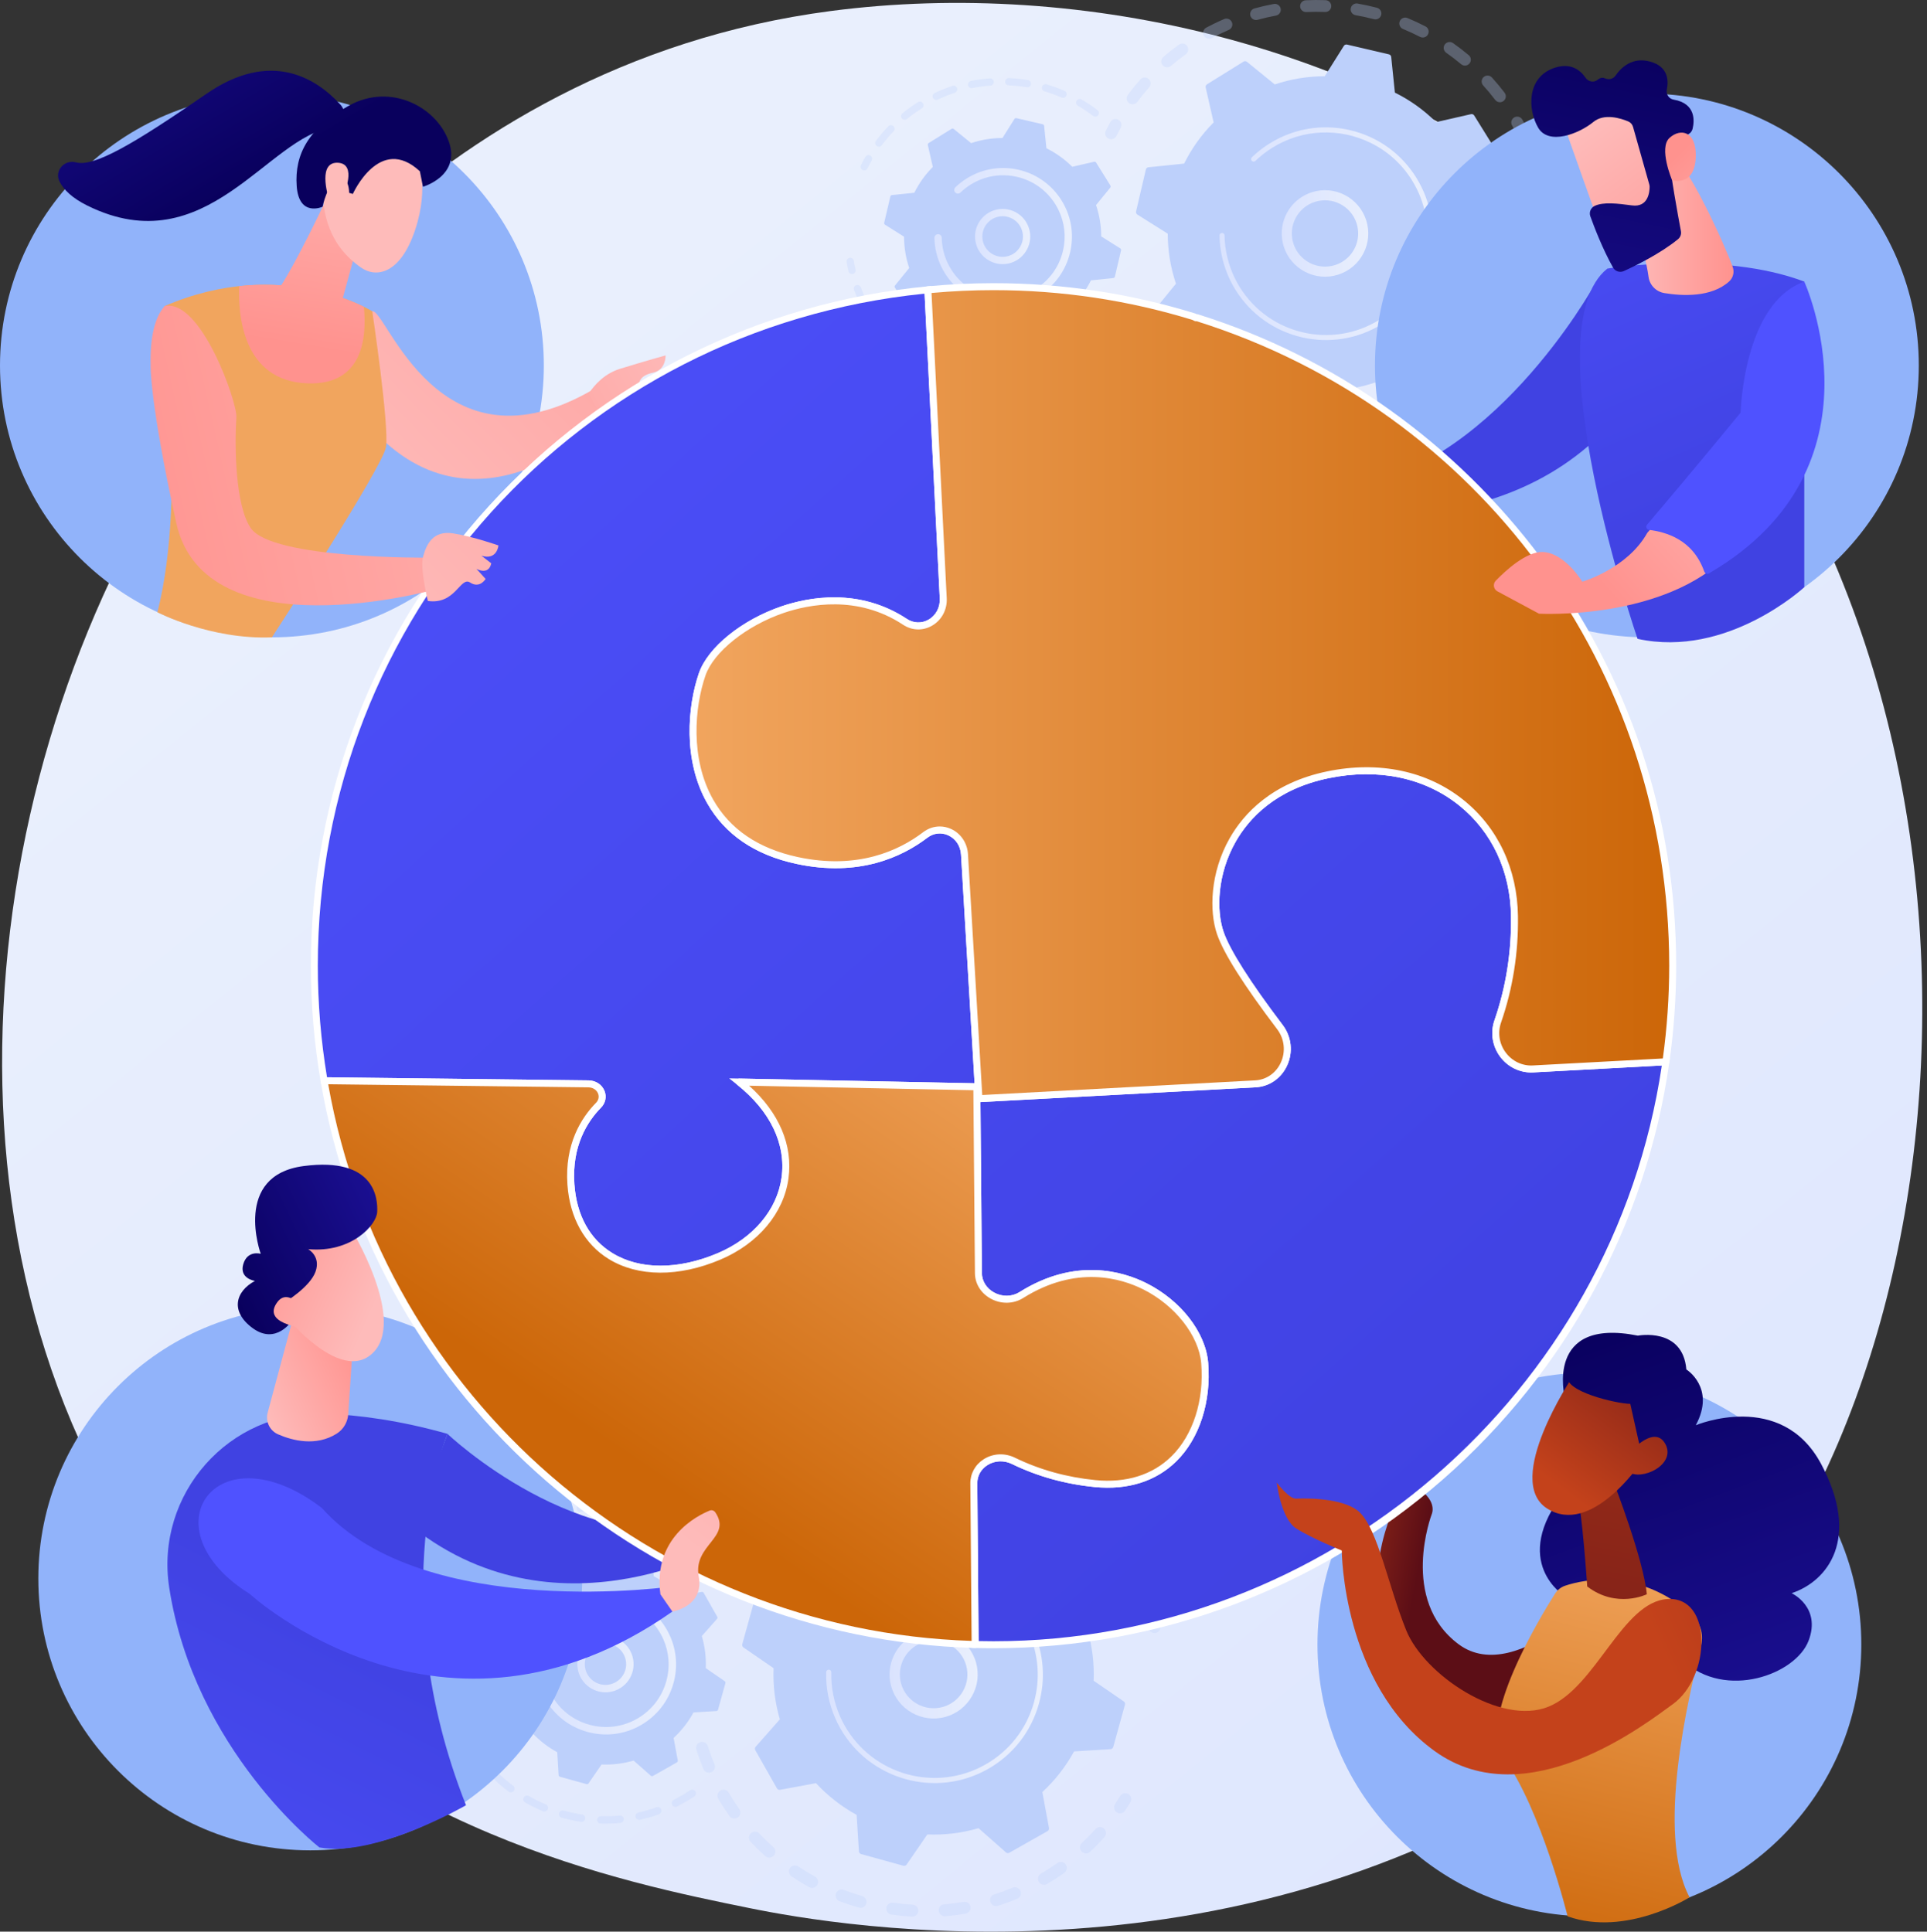 <svg width="381" height="382" viewBox="0 0 381 382" fill="none" xmlns="http://www.w3.org/2000/svg">
<rect x="0" y="0" width="381" height="382" fill="#333333" stroke="none"/>
<path d="M336.059 328.349C328.263 336.556 320.887 341.848 315.059 346.03C246.553 395.184 165.493 380.855 148.265 377.356C122.825 372.189 73.651 362.202 38.099 320.393C-15.689 257.14 -7.313 157.486 34.408 91.704C42.039 79.671 82.351 12.886 164.285 2.176C213.87 -4.306 271.67 8.767 313.528 43.836C401.39 117.447 395.135 266.155 336.059 328.349Z" fill="url(#paint0_linear_987_62008)"/>
<g opacity="0.3">
<path d="M217.241 61.151C217.847 60.929 218.518 61.241 218.739 61.847C219.17 63.025 219.658 64.201 220.19 65.343C220.46 65.921 220.215 66.607 219.645 66.886C219.638 66.889 219.632 66.892 219.625 66.896C219.04 67.168 218.345 66.915 218.072 66.329C217.512 65.127 216.998 63.889 216.545 62.649C216.338 62.083 216.597 61.459 217.128 61.2C217.164 61.181 217.202 61.165 217.241 61.151ZM223.162 70.726C223.844 71.784 224.579 72.824 225.345 73.816C225.739 74.326 225.645 75.061 225.135 75.455C224.621 75.849 223.89 75.755 223.496 75.244C222.689 74.201 221.916 73.106 221.198 71.993C220.848 71.45 221.005 70.727 221.547 70.377C221.586 70.352 221.627 70.329 221.668 70.309C222.192 70.052 222.838 70.223 223.162 70.726ZM229.431 78.407C230.33 79.284 231.277 80.134 232.248 80.931C232.747 81.341 232.819 82.077 232.41 82.576C232 83.073 231.264 83.146 230.765 82.737C229.742 81.897 228.744 81.002 227.798 80.078C227.337 79.627 227.328 78.888 227.779 78.426C227.875 78.327 227.984 78.249 228.101 78.192C228.532 77.981 229.068 78.052 229.431 78.407ZM237.26 84.492C238.334 85.148 239.448 85.764 240.572 86.325C241.149 86.613 241.384 87.315 241.096 87.892C240.808 88.469 240.107 88.703 239.529 88.416C238.345 87.826 237.172 87.177 236.043 86.487C235.492 86.151 235.318 85.432 235.654 84.881C235.775 84.684 235.944 84.535 236.137 84.441C236.484 84.271 236.906 84.277 237.26 84.492ZM246.25 88.682C247.439 89.082 248.663 89.437 249.886 89.736C250.513 89.889 250.897 90.522 250.743 91.148C250.59 91.775 249.958 92.159 249.331 92.005C248.044 91.691 246.757 91.318 245.505 90.897C244.894 90.692 244.565 90.029 244.77 89.417C244.874 89.109 245.093 88.873 245.364 88.74C245.631 88.61 245.947 88.58 246.25 88.682ZM255.943 90.779C257.193 90.906 258.464 90.981 259.721 91.001C260.366 91.012 260.881 91.544 260.87 92.189C260.859 92.834 260.328 93.348 259.683 93.338C258.36 93.316 257.022 93.237 255.707 93.103C255.065 93.038 254.597 92.465 254.663 91.823C254.705 91.406 254.962 91.063 255.313 90.891C255.502 90.798 255.718 90.756 255.943 90.779ZM296.249 74.725C296.747 75.135 296.818 75.872 296.408 76.37C295.567 77.39 294.67 78.387 293.742 79.333C293.291 79.794 292.551 79.801 292.09 79.349C291.63 78.898 291.622 78.158 292.074 77.697C292.955 76.799 293.807 75.852 294.605 74.883C294.714 74.75 294.847 74.648 294.992 74.577C295.391 74.382 295.884 74.424 296.249 74.725ZM265.853 90.674C267.1 90.52 268.355 90.31 269.583 90.05C270.215 89.916 270.835 90.32 270.969 90.951C271.103 91.582 270.698 92.199 270.068 92.336C268.774 92.61 267.453 92.831 266.14 92.993C265.5 93.072 264.916 92.618 264.837 91.977C264.775 91.469 265.048 90.997 265.483 90.784C265.596 90.728 265.721 90.691 265.853 90.674ZM289.113 81.989C289.506 82.5 289.411 83.234 288.899 83.627C287.851 84.433 286.755 85.204 285.641 85.92C285.099 86.271 284.375 86.111 284.026 85.568C283.678 85.025 283.835 84.302 284.378 83.953C285.437 83.273 286.479 82.54 287.475 81.775C287.538 81.726 287.605 81.685 287.674 81.651C288.163 81.412 288.769 81.541 289.113 81.989ZM275.49 88.358C276.67 87.93 277.847 87.444 278.988 86.915C279.574 86.644 280.268 86.899 280.539 87.484C280.807 88.062 280.563 88.746 279.993 89.025C279.986 89.028 279.978 89.032 279.971 89.035C278.769 89.592 277.53 90.103 276.289 90.555C275.682 90.775 275.012 90.462 274.791 89.855C274.585 89.289 274.845 88.667 275.375 88.408C275.412 88.389 275.451 88.373 275.49 88.358Z" fill="#BDD0FB"/>
<path d="M299.615 67.8C299.409 67.901 299.229 68.064 299.109 68.281C298.816 68.807 298.507 69.335 298.191 69.853C297.854 70.403 298.028 71.123 298.578 71.459C299.128 71.796 299.848 71.623 300.184 71.072C300.517 70.528 300.842 69.972 301.15 69.418C301.464 68.854 301.262 68.142 300.698 67.829C300.351 67.635 299.947 67.638 299.615 67.8Z" fill="#BDD0FB"/>
</g>
<g opacity="0.3">
<path d="M303.42 32.383C302.914 32.631 302.648 33.217 302.817 33.773C302.993 34.349 303.16 34.939 303.312 35.525C303.475 36.15 304.113 36.524 304.738 36.361C305.365 36.198 305.736 35.56 305.574 34.936C305.413 34.319 305.237 33.698 305.052 33.091C304.864 32.474 304.211 32.127 303.594 32.315C303.533 32.333 303.475 32.356 303.42 32.383Z" fill="#BDD0FB"/>
<path d="M242.024 3.772C242.617 3.517 243.304 3.791 243.559 4.385C243.814 4.977 243.54 5.663 242.947 5.919C241.818 6.404 240.693 6.945 239.588 7.532C239.022 7.835 238.311 7.618 238.008 7.049C237.705 6.479 237.922 5.771 238.492 5.468C238.97 5.214 239.451 4.969 239.933 4.732C240.623 4.395 241.326 4.072 242.024 3.772ZM234.716 9.097C235.093 9.62 234.974 10.35 234.451 10.727C233.446 11.451 232.46 12.226 231.522 13.029C231.034 13.45 230.295 13.392 229.875 12.902C229.455 12.412 229.512 11.674 230.002 11.254C230.99 10.409 232.027 9.593 233.085 8.831C233.14 8.792 233.197 8.758 233.256 8.729C233.758 8.484 234.378 8.628 234.716 9.097ZM248.032 1.665C249.285 1.319 250.57 1.023 251.851 0.784C252.486 0.666 253.096 1.084 253.214 1.719C253.332 2.353 252.914 2.962 252.28 3.082C251.063 3.308 249.842 3.589 248.652 3.918C248.03 4.089 247.387 3.724 247.215 3.101C247.064 2.551 247.333 1.984 247.827 1.742C247.892 1.711 247.96 1.684 248.032 1.665ZM227.11 15.62C227.593 16.048 227.637 16.786 227.209 17.269C226.389 18.195 225.599 19.167 224.86 20.157C224.474 20.675 223.743 20.782 223.225 20.396C222.708 20.01 222.601 19.279 222.986 18.761C223.764 17.718 224.597 16.694 225.461 15.72C225.565 15.602 225.688 15.51 225.821 15.445C226.233 15.243 226.745 15.296 227.11 15.62ZM258.171 0.051C259.469 -0.01 260.787 -0.016 262.09 0.032C262.735 0.056 263.238 0.598 263.214 1.243C263.19 1.888 262.648 2.391 262.003 2.367C260.766 2.321 259.513 2.327 258.281 2.385C257.637 2.416 257.089 1.917 257.059 1.273C257.036 0.793 257.307 0.367 257.713 0.168C257.852 0.1 258.007 0.059 258.171 0.051ZM268.419 0.7C269.701 0.925 270.99 1.206 272.247 1.536C272.872 1.701 273.245 2.339 273.081 2.963C272.917 3.588 272.278 3.961 271.654 3.796C270.459 3.483 269.235 3.215 268.016 3.002C267.38 2.891 266.955 2.285 267.066 1.649C267.134 1.267 267.38 0.96 267.705 0.801C267.919 0.697 268.166 0.656 268.419 0.7ZM278.282 3.568C279.486 4.066 280.682 4.622 281.837 5.218C282.411 5.514 282.636 6.218 282.34 6.792C282.044 7.366 281.339 7.59 280.766 7.294C279.668 6.728 278.532 6.2 277.387 5.726C276.791 5.479 276.508 4.796 276.755 4.2C276.869 3.926 277.074 3.718 277.321 3.598C277.611 3.456 277.959 3.434 278.282 3.568ZM287.284 8.518C288.35 9.268 289.396 10.072 290.393 10.908C290.887 11.323 290.952 12.06 290.537 12.554C290.123 13.048 289.386 13.113 288.891 12.699C287.945 11.905 286.952 11.141 285.939 10.429C285.412 10.058 285.285 9.329 285.656 8.801C285.774 8.635 285.926 8.508 286.097 8.425C286.468 8.243 286.923 8.264 287.284 8.518ZM294.983 15.329C295.855 16.293 296.697 17.307 297.487 18.344C297.878 18.857 297.779 19.59 297.266 19.981C296.754 20.371 296.019 20.273 295.628 19.76C294.878 18.775 294.078 17.812 293.25 16.896C292.817 16.418 292.854 15.679 293.333 15.246C293.416 15.171 293.507 15.11 293.603 15.063C294.059 14.84 294.625 14.934 294.983 15.329ZM300.992 23.656C301.465 24.489 301.917 25.347 302.337 26.206C302.49 26.517 302.638 26.829 302.782 27.142C303.053 27.727 302.811 28.43 302.212 28.692C301.627 28.963 300.933 28.708 300.661 28.122C300.524 27.825 300.383 27.528 300.238 27.233C299.839 26.416 299.409 25.601 298.96 24.808C298.641 24.247 298.838 23.534 299.399 23.216C299.421 23.204 299.442 23.193 299.463 23.182C300.014 22.913 300.686 23.116 300.992 23.656Z" fill="#BDD0FB"/>
<path d="M220.034 23.657C219.825 23.759 219.645 23.924 219.524 24.142C219.219 24.697 218.92 25.267 218.636 25.84C218.348 26.418 218.583 27.119 219.161 27.406C219.738 27.694 220.439 27.46 220.727 26.881C220.998 26.338 221.282 25.796 221.572 25.269C221.883 24.704 221.677 23.994 221.112 23.683C220.765 23.492 220.364 23.496 220.034 23.657Z" fill="#BDD0FB"/>
</g>
<path d="M224.62 41.812C224.564 42.054 224.667 42.305 224.878 42.438L230.883 46.216C230.885 49.529 231.415 52.866 232.506 56.096L228.033 61.597C227.876 61.79 227.858 62.061 227.99 62.273L232.481 69.501C232.612 69.713 232.863 69.817 233.105 69.762L240.019 68.188C242.431 70.598 245.188 72.552 248.158 74.021L248.884 81.079C248.909 81.326 249.089 81.53 249.331 81.587L257.619 83.523C257.861 83.579 258.112 83.476 258.245 83.266L262.022 77.26C265.336 77.258 268.673 76.728 271.903 75.637L277.404 80.111C277.597 80.267 277.868 80.285 278.079 80.153L285.308 75.662C285.519 75.531 285.624 75.28 285.569 75.038L283.995 68.124C286.404 65.712 288.358 62.955 289.828 59.986L296.886 59.259C297.133 59.234 297.337 59.054 297.393 58.812L299.329 50.525C299.386 50.283 299.283 50.031 299.072 49.899L293.067 46.121C293.065 42.807 292.535 39.471 291.443 36.24L295.917 30.739C296.074 30.547 296.091 30.275 295.96 30.064L291.469 22.835C291.338 22.624 291.087 22.519 290.844 22.574L283.931 24.148C281.518 21.739 278.762 19.785 275.792 18.315L275.066 11.258C275.04 11.01 274.861 10.806 274.618 10.749L266.331 8.814C266.089 8.757 265.838 8.86 265.705 9.071L261.927 15.076C258.614 15.078 255.277 15.608 252.046 16.7L246.546 12.226C246.353 12.069 246.082 12.052 245.87 12.183L238.642 16.674C238.43 16.805 238.326 17.056 238.381 17.299L239.955 24.212C237.545 26.625 235.591 29.381 234.122 32.351L227.064 33.077C226.817 33.103 226.613 33.282 226.556 33.525L224.62 41.812Z" fill="#BDD0FB"/>
<path d="M259.376 38.018C263.87 36.586 268.691 39.076 270.124 43.57C270.819 45.747 270.623 48.064 269.575 50.094C268.526 52.124 266.75 53.625 264.573 54.318C260.079 55.751 255.257 53.261 253.824 48.767C252.52 44.678 254.464 40.318 258.21 38.486C258.581 38.304 258.971 38.147 259.376 38.018ZM267.802 49.178C268.606 47.622 268.755 45.845 268.223 44.176C267.125 40.731 263.427 38.821 259.982 39.919C256.535 41.017 254.627 44.715 255.725 48.161C256.824 51.606 260.521 53.516 263.966 52.417C264.279 52.318 264.58 52.196 264.869 52.055C266.125 51.44 267.148 50.443 267.802 49.178Z" fill="url(#paint1_linear_987_62008)"/>
<path d="M252.939 27.31C252.296 27.625 251.665 27.974 251.048 28.357C250.854 28.477 250.662 28.601 250.472 28.728C249.534 29.353 248.648 30.052 247.826 30.813C247.815 30.824 247.804 30.834 247.793 30.844C247.761 30.874 247.729 30.903 247.698 30.933C247.637 30.991 247.576 31.05 247.515 31.108C247.356 31.262 247.321 31.496 247.413 31.686C247.436 31.732 247.466 31.775 247.503 31.814C247.694 32.012 248.01 32.016 248.208 31.826C249.228 30.84 250.36 29.958 251.575 29.204C257.605 25.457 264.871 25.312 270.842 28.178C274.163 29.771 277.084 32.296 279.167 35.65C279.533 36.238 279.866 36.84 280.166 37.454C282.186 41.584 282.719 46.244 281.659 50.781C280.442 55.992 277.268 60.418 272.722 63.242C263.333 69.074 250.959 66.181 245.129 56.797C244.77 56.218 244.441 55.623 244.144 55.016C242.856 52.381 242.158 49.494 242.112 46.559C242.111 46.483 242.093 46.412 242.061 46.348C241.979 46.18 241.805 46.065 241.605 46.069C241.33 46.074 241.11 46.299 241.114 46.575C241.163 49.657 241.895 52.688 243.247 55.454C243.559 56.092 243.905 56.716 244.282 57.323C250.402 67.176 263.4 70.209 273.249 64.09C278.021 61.125 281.353 56.479 282.631 51.008C283.744 46.245 283.184 41.353 281.064 37.017C280.749 36.373 280.399 35.741 280.015 35.124C277.05 30.351 272.404 27.019 266.933 25.741C262.169 24.628 257.276 25.189 252.939 27.31Z" fill="url(#paint2_linear_987_62008)"/>
<g opacity="0.3">
<path d="M167.777 51.062C167.497 51.199 167.328 51.508 167.384 51.832C167.487 52.436 167.61 53.045 167.749 53.642C167.84 54.03 168.227 54.271 168.616 54.181C169.005 54.091 169.245 53.702 169.155 53.314C169.022 52.745 168.905 52.164 168.806 51.588C168.739 51.196 168.366 50.932 167.973 50.999C167.903 51.011 167.838 51.032 167.777 51.062Z" fill="#BDD0FB"/>
<path d="M169.28 56.395C169.654 56.258 170.069 56.449 170.207 56.823C170.555 57.767 170.956 58.703 171.398 59.606C171.491 59.797 171.587 59.987 171.684 60.177C171.867 60.531 171.728 60.966 171.374 61.149C171.032 61.308 170.584 61.192 170.401 60.838C170.299 60.639 170.199 60.44 170.101 60.241C169.638 59.294 169.218 58.312 168.853 57.322C168.724 56.972 168.884 56.585 169.212 56.424C169.234 56.414 169.257 56.404 169.28 56.395ZM173.559 63.326C174.245 64.334 175 65.309 175.803 66.222C176.066 66.522 176.036 66.977 175.737 67.241C175.439 67.502 174.982 67.474 174.719 67.175C173.877 66.217 173.086 65.196 172.366 64.139C172.142 63.809 172.227 63.36 172.556 63.136C172.585 63.116 172.616 63.099 172.646 63.084C172.963 62.929 173.354 63.026 173.559 63.326ZM178.389 68.819C179.3 69.627 180.271 70.386 181.277 71.076C181.605 71.301 181.689 71.75 181.463 72.079C181.237 72.408 180.789 72.492 180.46 72.266C179.406 71.543 178.387 70.746 177.431 69.899C177.133 69.635 177.106 69.179 177.37 68.881C177.435 68.808 177.51 68.751 177.593 68.711C177.847 68.587 178.163 68.62 178.389 68.819ZM184.421 72.958C185.504 73.519 186.632 74.017 187.772 74.439C188.146 74.577 188.337 74.992 188.199 75.366C188.061 75.739 187.646 75.93 187.272 75.793C186.076 75.35 184.894 74.828 183.757 74.24C183.404 74.056 183.265 73.621 183.448 73.267C183.523 73.124 183.637 73.017 183.772 72.951C183.97 72.854 184.21 72.849 184.421 72.958ZM191.281 75.499C192.467 75.779 193.681 75.988 194.891 76.121C195.287 76.165 195.573 76.521 195.529 76.917C195.486 77.314 195.13 77.6 194.733 77.556C193.465 77.416 192.192 77.197 190.949 76.903C190.561 76.811 190.321 76.423 190.413 76.035C190.464 75.816 190.611 75.644 190.798 75.553C190.943 75.482 191.112 75.459 191.281 75.499ZM198.549 76.297C199.767 76.28 200.995 76.187 202.199 76.02C202.593 75.965 202.958 76.241 203.013 76.635C203.067 77.03 202.793 77.393 202.397 77.45C201.134 77.625 199.846 77.722 198.569 77.74C198.17 77.745 197.843 77.427 197.838 77.028C197.834 76.74 198 76.489 198.242 76.37C198.335 76.325 198.439 76.298 198.549 76.297ZM205.789 75.294C206.962 74.98 208.13 74.588 209.262 74.128C209.632 73.979 210.053 74.157 210.202 74.526C210.352 74.895 210.173 75.31 209.805 75.466C208.618 75.947 207.393 76.359 206.163 76.688C205.778 76.791 205.382 76.562 205.279 76.177C205.188 75.839 205.355 75.492 205.658 75.343C205.7 75.323 205.743 75.306 205.789 75.294ZM216.662 70.725C216.897 71.047 216.826 71.498 216.504 71.733C215.614 72.384 214.672 72.997 213.708 73.554C213.562 73.639 213.415 73.722 213.268 73.804C212.927 74.007 212.48 73.873 212.286 73.523C212.093 73.175 212.219 72.736 212.567 72.542C212.705 72.466 212.843 72.387 212.982 72.306C213.905 71.773 214.804 71.188 215.653 70.568C215.688 70.542 215.725 70.52 215.762 70.502C216.071 70.351 216.452 70.438 216.662 70.725Z" fill="#BDD0FB"/>
</g>
<g opacity="0.3">
<path d="M184.806 18.386C185.943 17.849 187.122 17.376 188.312 16.98C188.69 16.855 189.098 17.059 189.224 17.437C189.35 17.816 189.141 18.221 188.767 18.35C187.632 18.727 186.507 19.178 185.423 19.691C185.063 19.862 184.632 19.708 184.462 19.348C184.293 18.99 184.443 18.564 184.797 18.391C184.8 18.39 184.803 18.388 184.806 18.386ZM182.488 20.432C182.7 20.769 182.599 21.215 182.261 21.427C181.247 22.066 180.261 22.773 179.331 23.528C179.023 23.777 178.567 23.732 178.316 23.422C178.065 23.113 178.112 22.659 178.421 22.407C179.396 21.616 180.429 20.875 181.492 20.206C181.515 20.192 181.537 20.179 181.561 20.168C181.888 20.008 182.289 20.117 182.488 20.432ZM191.965 16.009C193.199 15.762 194.458 15.587 195.708 15.491C196.105 15.461 196.453 15.759 196.483 16.156C196.514 16.553 196.217 16.898 195.819 16.931C194.627 17.022 193.426 17.188 192.248 17.424C191.857 17.502 191.477 17.249 191.399 16.859C191.333 16.53 191.502 16.209 191.789 16.068C191.844 16.042 191.903 16.022 191.965 16.009ZM176.658 24.947C176.945 25.223 176.954 25.68 176.678 25.967C175.847 26.831 175.061 27.755 174.342 28.713C174.103 29.03 173.65 29.095 173.332 28.857C173.013 28.617 172.949 28.165 173.188 27.846C173.942 26.841 174.766 25.872 175.638 24.967C175.698 24.904 175.767 24.855 175.841 24.819C176.105 24.689 176.434 24.731 176.658 24.947ZM199.484 15.433C200.738 15.489 202.002 15.623 203.241 15.831C203.634 15.897 203.9 16.269 203.834 16.662C203.768 17.055 203.396 17.321 203.003 17.255C201.821 17.056 200.616 16.928 199.419 16.875C199.021 16.857 198.713 16.52 198.731 16.121C198.743 15.849 198.906 15.618 199.135 15.505C199.24 15.454 199.359 15.427 199.484 15.433ZM206.923 16.677C208.13 17.033 209.325 17.466 210.477 17.962C210.843 18.12 211.011 18.544 210.853 18.91C210.696 19.276 210.271 19.445 209.905 19.287C208.807 18.814 207.666 18.401 206.515 18.062C206.132 17.949 205.914 17.547 206.027 17.165C206.086 16.963 206.226 16.807 206.402 16.721C206.558 16.645 206.743 16.624 206.923 16.677ZM213.85 19.667C214.938 20.302 215.995 21.009 216.993 21.768C217.311 22.01 217.372 22.462 217.131 22.78C216.89 23.097 216.436 23.158 216.12 22.917C215.168 22.193 214.159 21.519 213.123 20.914C212.779 20.713 212.662 20.271 212.864 19.927C212.938 19.799 213.046 19.703 213.169 19.643C213.378 19.541 213.634 19.541 213.85 19.667Z" fill="#BDD0FB"/>
<path d="M171.399 30.743C171.274 30.804 171.165 30.902 171.091 31.032C170.783 31.567 170.49 32.115 170.22 32.658C170.042 33.015 170.187 33.448 170.544 33.626C170.901 33.802 171.334 33.658 171.512 33.302C171.77 32.783 172.049 32.261 172.343 31.75C172.541 31.404 172.421 30.963 172.076 30.765C171.86 30.642 171.607 30.641 171.399 30.743Z" fill="#BDD0FB"/>
</g>
<path d="M174.821 44.048C174.785 44.2 174.85 44.358 174.982 44.44L178.746 46.809C178.747 48.886 179.08 50.977 179.764 53.002L176.959 56.45C176.861 56.571 176.85 56.741 176.933 56.873L179.748 61.404C179.83 61.537 179.987 61.603 180.139 61.568L184.473 60.581C185.985 62.092 187.713 63.316 189.574 64.237L190.03 68.661C190.045 68.817 190.158 68.944 190.31 68.98L195.504 70.193C195.656 70.229 195.814 70.164 195.897 70.032L198.265 66.268C200.342 66.266 202.434 65.934 204.458 65.25L207.906 68.054C208.027 68.153 208.197 68.163 208.33 68.081L212.861 65.266C212.993 65.184 213.059 65.027 213.024 64.875L212.038 60.541C213.548 59.029 214.773 57.301 215.694 55.44L220.118 54.984C220.273 54.968 220.401 54.856 220.436 54.704L221.65 49.509C221.685 49.358 221.62 49.2 221.488 49.117L217.724 46.749C217.723 44.672 217.39 42.58 216.706 40.555L219.511 37.107C219.609 36.987 219.62 36.816 219.538 36.684L216.722 32.153C216.64 32.02 216.483 31.955 216.331 31.989L211.998 32.976C210.485 31.466 208.757 30.241 206.896 29.32L206.441 24.896C206.425 24.741 206.312 24.613 206.16 24.578L200.966 23.364C200.814 23.329 200.656 23.393 200.573 23.525L198.205 27.29C196.128 27.291 194.037 27.623 192.012 28.307L188.564 25.503C188.443 25.405 188.273 25.394 188.141 25.476L183.61 28.291C183.477 28.373 183.412 28.531 183.446 28.683L184.433 33.016C182.922 34.528 181.698 36.256 180.777 38.118L176.353 38.573C176.198 38.589 176.07 38.702 176.034 38.853L174.821 44.048Z" fill="#BDD0FB"/>
<path d="M196.578 41.578C197.967 41.135 199.446 41.26 200.741 41.929C202.036 42.598 202.994 43.731 203.437 45.121C204.351 47.988 202.764 51.059 199.894 51.979C197.026 52.893 193.95 51.304 193.036 48.437C192.593 47.048 192.718 45.569 193.387 44.274C193.931 43.221 194.782 42.391 195.827 41.88C196.067 41.762 196.318 41.661 196.578 41.578ZM202.062 45.559C201.736 44.537 201.032 43.703 200.079 43.211C199.126 42.719 198.038 42.627 197.017 42.953C195.995 43.28 195.161 43.983 194.669 44.936C194.176 45.889 194.085 46.977 194.411 47.998C195.083 50.107 197.346 51.276 199.456 50.604C199.646 50.544 199.828 50.47 200.003 50.385C201.761 49.525 202.673 47.478 202.062 45.559Z" fill="url(#paint3_linear_987_62008)"/>
<path d="M192.38 34.598C191.97 34.798 191.567 35.022 191.171 35.267C190.384 35.755 189.647 36.324 188.978 36.959C188.948 36.988 188.918 37.016 188.888 37.045C188.657 37.268 188.607 37.607 188.74 37.88C188.773 37.947 188.817 38.01 188.87 38.066C189.147 38.352 189.604 38.358 189.891 38.083C190.51 37.484 191.197 36.949 191.932 36.493L191.932 36.493C191.972 36.468 192.013 36.444 192.053 36.419C193.802 35.356 195.75 34.769 197.742 34.673C198.823 34.621 199.918 34.715 201.001 34.957C201.01 34.959 201.018 34.961 201.027 34.963C201.054 34.97 201.081 34.975 201.108 34.982C204.268 35.72 206.952 37.645 208.665 40.402C208.886 40.758 209.088 41.123 209.27 41.496C210.495 44 210.818 46.826 210.176 49.578C209.437 52.738 207.512 55.421 204.756 57.134C202 58.844 198.74 59.383 195.58 58.645C192.42 57.907 189.736 55.982 188.023 53.225C187.805 52.875 187.606 52.514 187.426 52.146C186.645 50.548 186.222 48.797 186.194 47.018C186.192 46.908 186.166 46.805 186.12 46.712C186.001 46.469 185.749 46.303 185.461 46.308C185.062 46.315 184.744 46.642 184.751 47.041C184.782 49.032 185.255 50.991 186.129 52.779C186.331 53.191 186.553 53.594 186.797 53.987C188.714 57.072 191.716 59.225 195.252 60.051C198.788 60.876 202.433 60.279 205.517 58.36C208.602 56.444 210.755 53.442 211.581 49.906C212.3 46.828 211.938 43.666 210.568 40.864C210.365 40.448 210.139 40.039 209.891 39.64C206.181 33.669 198.564 31.573 192.38 34.598Z" fill="url(#paint4_linear_987_62008)"/>
<g opacity="0.3">
<path d="M138.444 344.525C139.07 344.324 139.74 344.669 139.94 345.295C140.329 346.511 140.777 347.729 141.271 348.913C141.521 349.513 141.244 350.2 140.652 350.46C140.645 350.463 140.638 350.466 140.631 350.47C140.024 350.723 139.327 350.436 139.074 349.829C138.554 348.582 138.083 347.301 137.673 346.021C137.486 345.435 137.776 344.811 138.326 344.569C138.364 344.553 138.403 344.537 138.444 344.525ZM144.071 354.514C144.722 355.62 145.426 356.708 146.165 357.75C146.545 358.286 146.419 359.029 145.883 359.409C145.343 359.789 144.604 359.662 144.223 359.126C143.446 358.031 142.705 356.885 142.02 355.722C141.687 355.155 141.876 354.426 142.442 354.093C142.484 354.068 142.526 354.047 142.568 354.028C143.113 353.789 143.762 353.989 144.071 354.514ZM150.132 362.591C151.01 363.522 151.939 364.425 152.894 365.277C153.385 365.715 153.427 366.467 152.99 366.957C152.552 367.447 151.8 367.49 151.31 367.053C150.304 366.156 149.325 365.204 148.401 364.224C147.95 363.746 147.972 362.993 148.45 362.542C148.552 362.446 148.666 362.371 148.787 362.318C149.235 362.121 149.777 362.215 150.132 362.591ZM157.847 369.109C158.912 369.821 160.02 370.494 161.141 371.112C161.717 371.429 161.926 372.152 161.609 372.728C161.292 373.303 160.568 373.512 159.993 373.196C158.813 372.546 157.646 371.837 156.525 371.088C155.979 370.723 155.831 369.984 156.196 369.438C156.327 369.242 156.505 369.098 156.706 369.01C157.065 368.852 157.496 368.875 157.847 369.109ZM166.821 373.746C168.015 374.203 169.245 374.614 170.477 374.969C171.109 375.151 171.473 375.811 171.291 376.442C171.109 377.074 170.45 377.438 169.818 377.256C168.522 376.882 167.227 376.449 165.971 375.969C165.358 375.735 165.05 375.047 165.285 374.433C165.403 374.124 165.636 373.892 165.917 373.768C166.194 373.647 166.517 373.63 166.821 373.746ZM176.598 376.282C177.865 376.463 179.155 376.592 180.433 376.666C181.089 376.703 181.591 377.266 181.553 377.922C181.516 378.578 180.954 379.079 180.297 379.042C178.952 378.965 177.594 378.829 176.261 378.638C175.61 378.545 175.158 377.942 175.251 377.292C175.312 376.869 175.587 376.53 175.951 376.37C176.148 376.284 176.37 376.249 176.598 376.282ZM218.282 361.619C218.771 362.057 218.813 362.81 218.375 363.299C217.477 364.303 216.523 365.28 215.539 366.204C215.06 366.654 214.307 366.631 213.857 366.152C213.407 365.673 213.431 364.92 213.91 364.47C214.843 363.593 215.749 362.665 216.602 361.712C216.719 361.581 216.858 361.483 217.009 361.416C217.423 361.234 217.923 361.298 218.282 361.619ZM186.688 376.587C187.962 376.483 189.248 376.321 190.509 376.107C191.157 375.997 191.772 376.433 191.881 377.081C191.991 377.729 191.554 378.34 190.907 378.453C189.579 378.678 188.225 378.849 186.883 378.959C186.228 379.013 185.653 378.526 185.599 377.871C185.556 377.351 185.854 376.882 186.306 376.683C186.424 376.632 186.552 376.599 186.688 376.587ZM210.718 368.715C211.097 369.251 210.969 369.994 210.432 370.373C209.333 371.15 208.185 371.889 207.021 372.571C206.455 372.906 205.726 372.713 205.393 372.146C205.061 371.579 205.251 370.85 205.818 370.517C206.924 369.869 208.015 369.167 209.06 368.429C209.126 368.382 209.196 368.343 209.268 368.311C209.775 368.088 210.386 368.245 210.718 368.715ZM196.591 374.631C197.809 374.243 199.027 373.798 200.21 373.308C200.817 373.056 201.513 373.344 201.765 373.951C202.013 374.55 201.736 375.236 201.145 375.496C201.138 375.499 201.13 375.503 201.122 375.506C199.876 376.023 198.594 376.491 197.312 376.899C196.685 377.098 196.016 376.752 195.817 376.125C195.631 375.54 195.921 374.918 196.471 374.676C196.51 374.659 196.55 374.644 196.591 374.631Z" fill="#BDD0FB"/>
<path d="M221.996 354.712C221.782 354.806 221.593 354.964 221.461 355.179C221.141 355.703 220.805 356.228 220.462 356.741C220.096 357.287 220.243 358.027 220.789 358.392C221.335 358.758 222.075 358.612 222.44 358.064C222.801 357.525 223.155 356.972 223.492 356.422C223.834 355.861 223.658 355.128 223.098 354.786C222.752 354.574 222.341 354.56 221.996 354.712Z" fill="#BDD0FB"/>
</g>
<g opacity="0.3">
<path d="M227.339 318.829C226.813 319.06 226.518 319.644 226.668 320.218C226.823 320.811 226.968 321.418 227.099 322.021C227.239 322.664 227.872 323.071 228.514 322.931C229.159 322.791 229.564 322.158 229.424 321.516C229.286 320.881 229.134 320.242 228.97 319.617C228.805 318.981 228.154 318.6 227.518 318.766C227.456 318.782 227.396 318.803 227.339 318.829Z" fill="#BDD0FB"/>
<path d="M166.046 287.163C166.66 286.928 167.348 287.236 167.583 287.85C167.817 288.464 167.51 289.15 166.896 289.386C165.727 289.833 164.56 290.337 163.412 290.888C162.823 291.173 162.108 290.923 161.824 290.33C161.539 289.738 161.789 289.027 162.381 288.742C162.878 288.503 163.378 288.274 163.879 288.053C164.594 287.739 165.323 287.439 166.046 287.163ZM158.388 292.278C158.75 292.826 158.599 293.564 158.05 293.926C156.998 294.621 155.963 295.368 154.975 296.147C154.46 296.555 153.71 296.465 153.303 295.949C152.897 295.433 152.986 294.685 153.502 294.278C154.542 293.458 155.631 292.672 156.739 291.94C156.797 291.902 156.856 291.87 156.917 291.843C157.438 291.614 158.064 291.787 158.388 292.278ZM172.247 285.268C173.537 284.969 174.857 284.72 176.171 284.53C176.822 284.436 177.425 284.888 177.519 285.538C177.613 286.188 177.162 286.791 176.511 286.886C175.263 287.066 174.01 287.302 172.785 287.586C172.145 287.735 171.506 287.336 171.357 286.696C171.226 286.13 171.523 285.564 172.036 285.338C172.103 285.309 172.174 285.285 172.247 285.268ZM150.377 298.6C150.85 299.056 150.865 299.809 150.41 300.283C149.536 301.191 148.692 302.147 147.899 303.125C147.485 303.636 146.736 303.714 146.225 303.299C145.715 302.885 145.636 302.136 146.05 301.626C146.885 300.596 147.775 299.589 148.694 298.633C148.806 298.518 148.934 298.429 149.072 298.368C149.501 298.18 150.019 298.256 150.377 298.6ZM182.633 284.047C183.956 284.038 185.298 284.087 186.621 284.19C187.277 284.241 187.766 284.814 187.715 285.469C187.664 286.124 187.091 286.614 186.436 286.563C185.179 286.465 183.904 286.418 182.648 286.427C181.99 286.431 181.454 285.901 181.45 285.244C181.447 284.754 181.74 284.332 182.162 284.147C182.306 284.083 182.465 284.048 182.633 284.047ZM193.034 285.133C194.33 285.415 195.629 285.755 196.895 286.143C197.524 286.336 197.877 287.001 197.684 287.63C197.491 288.259 196.826 288.612 196.198 288.418C194.995 288.049 193.76 287.726 192.528 287.458C191.886 287.319 191.479 286.685 191.618 286.043C191.703 285.656 191.966 285.354 192.303 285.206C192.525 285.109 192.779 285.078 193.034 285.133ZM202.952 288.461C204.156 289.018 205.351 289.633 206.502 290.287C207.073 290.612 207.272 291.339 206.948 291.91C206.622 292.482 205.896 292.681 205.325 292.356C204.232 291.734 203.097 291.15 201.952 290.62C201.356 290.344 201.096 289.637 201.372 289.041C201.499 288.767 201.717 288.564 201.973 288.451C202.274 288.319 202.629 288.311 202.952 288.461ZM211.908 293.872C212.961 294.68 213.992 295.541 214.972 296.434C215.458 296.876 215.493 297.629 215.051 298.115C214.609 298.6 213.856 298.635 213.37 298.193C212.439 297.346 211.461 296.528 210.46 295.761C209.938 295.361 209.839 294.614 210.239 294.093C210.366 293.928 210.526 293.806 210.704 293.728C211.088 293.558 211.551 293.599 211.908 293.872ZM219.459 301.123C220.307 302.14 221.122 303.207 221.882 304.295C222.259 304.833 222.128 305.576 221.589 305.952C221.052 306.327 220.309 306.198 219.932 305.659C219.21 304.626 218.436 303.613 217.631 302.646C217.21 302.142 217.278 301.391 217.783 300.971C217.871 300.897 217.967 300.839 218.066 300.795C218.54 300.587 219.112 300.706 219.459 301.123ZM225.228 309.846C225.675 310.714 226.1 311.606 226.492 312.497C226.634 312.82 226.772 313.143 226.906 313.468C227.157 314.075 226.881 314.779 226.261 315.022C225.654 315.274 224.958 314.985 224.707 314.378C224.579 314.07 224.448 313.762 224.313 313.455C223.94 312.607 223.537 311.76 223.112 310.935C222.812 310.351 223.042 309.633 223.626 309.332C223.648 309.321 223.67 309.31 223.693 309.301C224.264 309.05 224.939 309.284 225.228 309.846Z" fill="#BDD0FB"/>
<path d="M142.843 306.485C142.626 306.581 142.436 306.741 142.304 306.958C141.971 307.509 141.643 308.078 141.329 308.649C141.012 309.224 141.223 309.948 141.798 310.265C142.374 310.581 143.098 310.372 143.414 309.795C143.712 309.254 144.024 308.713 144.341 308.19C144.681 307.628 144.501 306.896 143.938 306.556C143.594 306.348 143.185 306.335 142.843 306.485Z" fill="#BDD0FB"/>
</g>
<path d="M146.759 325.151C146.691 325.395 146.786 325.655 146.995 325.799L152.949 329.893C152.813 333.265 153.215 336.682 154.191 340.015L149.41 345.427C149.242 345.617 149.213 345.892 149.338 346.113L153.608 353.655C153.733 353.876 153.984 353.993 154.233 353.947L161.334 352.632C163.689 355.184 166.413 357.287 169.374 358.906L169.82 366.118C169.836 366.371 170.01 366.586 170.254 366.654L178.607 368.968C178.851 369.036 179.111 368.941 179.255 368.732L183.349 362.778C186.721 362.914 190.138 362.513 193.471 361.536L198.883 366.317C199.073 366.485 199.348 366.514 199.569 366.389L207.112 362.119C207.332 361.994 207.449 361.743 207.403 361.494L206.088 354.393C208.64 352.038 210.743 349.314 212.362 346.353L219.574 345.907C219.827 345.891 220.042 345.717 220.11 345.473L222.424 337.12C222.492 336.876 222.397 336.616 222.188 336.472L216.234 332.378C216.37 329.006 215.968 325.589 214.992 322.256L219.773 316.844C219.941 316.654 219.97 316.379 219.845 316.158L215.575 308.615C215.45 308.395 215.199 308.278 214.95 308.324L207.849 309.639C205.494 307.086 202.77 304.984 199.809 303.365L199.363 296.152C199.347 295.9 199.173 295.685 198.929 295.617L190.576 293.303C190.332 293.235 190.072 293.33 189.928 293.539L185.834 299.493C182.462 299.357 179.045 299.759 175.712 300.735L170.3 295.954C170.11 295.786 169.835 295.757 169.614 295.882L162.071 300.152C161.851 300.277 161.734 300.528 161.78 300.777L163.095 307.878C160.542 310.233 158.44 312.957 156.821 315.918L149.608 316.364C149.356 316.38 149.141 316.554 149.073 316.798L146.759 325.151Z" fill="#BDD0FB"/>
<path d="M182.285 322.733C186.918 321.462 191.721 324.197 192.993 328.83C193.609 331.074 193.314 333.424 192.162 335.446C191.011 337.468 189.141 338.922 186.897 339.537C182.264 340.808 177.461 338.074 176.189 333.441C175.032 329.226 177.191 324.87 181.079 323.161C181.465 322.992 181.867 322.848 182.285 322.733ZM190.396 334.44C191.279 332.889 191.505 331.088 191.033 329.367C190.058 325.815 186.375 323.718 182.823 324.693C179.27 325.667 177.174 329.351 178.149 332.903C179.124 336.455 182.807 338.552 186.359 337.577C186.681 337.489 186.992 337.378 187.292 337.246C188.596 336.673 189.678 335.7 190.396 334.44Z" fill="url(#paint5_linear_987_62008)"/>
<path d="M176.18 311.569C175.512 311.863 174.855 312.192 174.211 312.556C174.009 312.671 173.808 312.789 173.609 312.91C172.629 313.507 171.698 314.181 170.831 314.922C170.819 314.932 170.807 314.942 170.795 314.952C170.762 314.981 170.728 315.01 170.695 315.039C170.63 315.095 170.566 315.152 170.502 315.209C170.333 315.359 170.288 315.596 170.374 315.793C170.395 315.84 170.424 315.886 170.46 315.927C170.647 316.136 170.967 316.154 171.177 315.968C172.256 315.008 173.445 314.158 174.712 313.441C181.004 309.877 188.405 310.032 194.362 313.196C197.676 314.955 200.542 317.646 202.524 321.146C202.871 321.76 203.185 322.386 203.465 323.023C205.349 327.31 205.698 332.074 204.431 336.647C202.976 341.9 199.562 346.272 194.819 348.957C185.022 354.502 172.55 351.044 167.007 341.252C166.665 340.648 166.355 340.03 166.078 339.399C164.877 336.664 164.287 333.697 164.361 330.709C164.363 330.632 164.348 330.558 164.319 330.492C164.242 330.317 164.069 330.193 163.866 330.188C163.585 330.182 163.352 330.402 163.345 330.684C163.267 333.821 163.886 336.937 165.148 339.807C165.439 340.469 165.764 341.119 166.122 341.753C171.942 352.033 185.043 355.659 195.319 349.842C200.299 347.023 203.883 342.433 205.41 336.919C206.741 332.118 206.374 327.116 204.396 322.616C204.102 321.947 203.773 321.29 203.408 320.645C200.589 315.666 196 312.082 190.485 310.554C185.683 309.223 180.68 309.591 176.18 311.569Z" fill="url(#paint6_linear_987_62008)"/>
<g opacity="0.3">
<path d="M88.538 332.204C88.247 332.332 88.062 332.639 88.105 332.971C88.185 333.59 88.285 334.214 88.402 334.828C88.478 335.226 88.863 335.488 89.262 335.412C89.662 335.337 89.922 334.951 89.846 334.552C89.735 333.968 89.639 333.372 89.563 332.782C89.511 332.38 89.142 332.096 88.74 332.147C88.668 332.157 88.601 332.176 88.538 332.204Z" fill="#BDD0FB"/>
<path d="M89.844 337.693C90.23 337.569 90.644 337.781 90.769 338.167C91.084 339.142 91.453 340.112 91.865 341.049C91.952 341.247 92.042 341.445 92.134 341.642C92.304 342.01 92.145 342.447 91.777 342.618C91.422 342.766 90.972 342.629 90.8 342.261C90.704 342.054 90.611 341.848 90.52 341.641C90.088 340.658 89.701 339.641 89.371 338.619C89.254 338.257 89.433 337.87 89.774 337.721C89.796 337.71 89.82 337.702 89.844 337.693ZM93.91 344.924C94.567 345.979 95.294 347.002 96.073 347.965C96.329 348.281 96.28 348.743 95.964 348.998C95.65 349.252 95.186 349.205 94.93 348.889C94.114 347.88 93.351 346.807 92.662 345.701C92.448 345.357 92.553 344.904 92.898 344.689C92.928 344.67 92.96 344.654 92.992 344.64C93.321 344.495 93.715 344.61 93.91 344.924ZM98.597 350.715C99.491 351.575 100.448 352.388 101.442 353.131C101.767 353.374 101.834 353.835 101.591 354.159C101.347 354.485 100.887 354.552 100.562 354.308C99.519 353.529 98.515 352.676 97.578 351.774C97.286 351.493 97.276 351.027 97.558 350.735C97.627 350.664 97.706 350.609 97.792 350.572C98.056 350.456 98.376 350.502 98.597 350.715ZM104.564 355.177C105.643 355.792 106.77 356.347 107.913 356.823C108.288 356.979 108.465 357.41 108.308 357.784C108.152 358.158 107.722 358.336 107.348 358.18C106.148 357.68 104.967 357.099 103.836 356.454C103.483 356.253 103.36 355.803 103.561 355.451C103.643 355.309 103.764 355.204 103.904 355.143C104.109 355.052 104.354 355.057 104.564 355.177ZM111.439 358.047C112.635 358.382 113.862 358.645 115.087 358.831C115.488 358.891 115.765 359.266 115.704 359.668C115.643 360.069 115.269 360.346 114.867 360.284C113.583 360.09 112.296 359.813 111.043 359.463C110.653 359.353 110.424 358.948 110.533 358.558C110.595 358.337 110.751 358.168 110.946 358.082C111.096 358.016 111.269 358 111.439 358.047ZM118.803 359.161C120.043 359.195 121.296 359.151 122.528 359.031C122.932 358.992 123.292 359.287 123.331 359.691C123.37 360.095 123.076 360.453 122.671 360.494C121.378 360.62 120.063 360.666 118.763 360.631C118.357 360.619 118.037 360.282 118.048 359.876C118.056 359.583 118.235 359.334 118.487 359.223C118.584 359.181 118.69 359.158 118.803 359.161ZM126.212 358.441C127.418 358.17 128.624 357.82 129.795 357.399C130.177 357.263 130.598 357.461 130.735 357.843C130.872 358.225 130.672 358.64 130.291 358.784C129.063 359.224 127.8 359.591 126.534 359.876C126.138 359.964 125.745 359.715 125.656 359.319C125.578 358.971 125.761 358.625 126.077 358.486C126.12 358.467 126.165 358.452 126.212 358.441ZM137.466 354.243C137.692 354.581 137.602 355.037 137.264 355.263C136.331 355.888 135.346 356.473 134.342 357C134.19 357.08 134.038 357.159 133.884 357.236C133.529 357.428 133.08 357.273 132.898 356.909C132.715 356.547 132.861 356.105 133.224 355.922C133.368 355.85 133.511 355.776 133.656 355.699C134.618 355.195 135.556 354.637 136.447 354.041C136.483 354.017 136.522 353.996 136.56 353.979C136.881 353.838 137.265 353.943 137.466 354.243Z" fill="#BDD0FB"/>
</g>
<g opacity="0.3">
<path d="M107.223 299.659C108.402 299.159 109.622 298.727 110.849 298.373C111.239 298.262 111.646 298.486 111.759 298.877C111.871 299.267 111.642 299.671 111.255 299.786C110.085 300.123 108.922 300.535 107.797 301.013C107.423 301.171 106.992 300.997 106.833 300.623C106.676 300.252 106.847 299.825 107.214 299.663C107.217 299.662 107.22 299.661 107.223 299.659ZM104.779 301.645C104.981 301.997 104.86 302.446 104.508 302.648C103.449 303.256 102.416 303.934 101.438 304.664C101.114 304.904 100.653 304.84 100.41 304.514C100.167 304.189 100.234 303.729 100.559 303.486C101.584 302.721 102.666 302.01 103.776 301.373C103.799 301.36 103.822 301.348 103.847 301.337C104.186 301.188 104.59 301.315 104.779 301.645ZM114.607 297.537C115.873 297.337 117.162 297.212 118.438 297.166C118.844 297.152 119.184 297.469 119.199 297.874C119.214 298.28 118.898 298.619 118.491 298.635C117.274 298.679 116.045 298.798 114.837 298.989C114.436 299.052 114.06 298.779 113.996 298.379C113.943 298.041 114.128 297.722 114.426 297.591C114.483 297.566 114.543 297.547 114.607 297.537ZM98.659 305.997C98.94 306.29 98.93 306.755 98.637 307.036C97.756 307.881 96.918 308.788 96.146 309.733C95.889 310.047 95.426 310.093 95.112 309.838C94.798 309.581 94.751 309.118 95.007 308.803C95.816 307.812 96.695 306.86 97.62 305.975C97.684 305.914 97.756 305.866 97.833 305.833C98.108 305.712 98.44 305.768 98.659 305.997ZM122.283 297.263C123.557 297.373 124.838 297.562 126.09 297.824C126.487 297.907 126.741 298.297 126.658 298.695C126.575 299.092 126.186 299.347 125.788 299.263C124.593 299.012 123.372 298.832 122.157 298.728C121.753 298.693 121.453 298.338 121.488 297.933C121.511 297.656 121.687 297.427 121.925 297.323C122.034 297.275 122.156 297.252 122.283 297.263ZM129.801 298.838C131.014 299.251 132.213 299.741 133.364 300.294C133.73 300.469 133.884 300.908 133.708 301.274C133.533 301.639 133.094 301.794 132.727 301.618C131.63 301.091 130.486 300.624 129.328 300.23C128.944 300.1 128.738 299.682 128.869 299.298C128.938 299.095 129.087 298.941 129.269 298.861C129.432 298.79 129.62 298.777 129.801 298.838ZM136.727 302.169C137.807 302.86 138.854 303.624 139.838 304.437C140.151 304.697 140.194 305.159 139.936 305.472C139.677 305.785 139.214 305.828 138.901 305.57C137.963 304.794 136.965 304.066 135.935 303.408C135.593 303.189 135.493 302.734 135.712 302.392C135.793 302.265 135.906 302.172 136.035 302.116C136.252 302.02 136.512 302.031 136.727 302.169Z" fill="#BDD0FB"/>
<path d="M93.064 311.677C92.934 311.734 92.819 311.829 92.738 311.958C92.403 312.49 92.082 313.035 91.784 313.577C91.589 313.932 91.719 314.379 92.074 314.575C92.43 314.769 92.876 314.64 93.073 314.285C93.357 313.768 93.663 313.249 93.982 312.741C94.199 312.397 94.095 311.943 93.752 311.727C93.537 311.592 93.28 311.582 93.064 311.677Z" fill="#BDD0FB"/>
</g>
<path d="M95.996 325.358C95.954 325.511 96.013 325.674 96.144 325.764L99.876 328.331C99.791 330.444 100.043 332.586 100.655 334.675L97.658 338.068C97.552 338.187 97.534 338.359 97.613 338.497L100.289 343.225C100.367 343.363 100.525 343.437 100.681 343.408L105.132 342.584C106.608 344.184 108.315 345.502 110.171 346.516L110.451 351.037C110.461 351.196 110.57 351.33 110.723 351.373L115.959 352.823C116.112 352.866 116.275 352.806 116.365 352.676L118.931 348.943C121.045 349.028 123.187 348.777 125.276 348.165L128.668 351.162C128.787 351.267 128.96 351.285 129.098 351.207L133.826 348.53C133.964 348.452 134.037 348.295 134.009 348.139L133.185 343.688C134.784 342.212 136.102 340.504 137.117 338.648L141.638 338.368C141.796 338.358 141.931 338.249 141.973 338.096L143.424 332.861C143.466 332.708 143.407 332.545 143.276 332.455L139.544 329.888C139.629 327.775 139.378 325.633 138.765 323.544L141.762 320.151C141.868 320.032 141.886 319.86 141.807 319.722L139.131 314.994C139.053 314.855 138.895 314.782 138.739 314.811L134.288 315.635C132.812 314.035 131.105 312.717 129.249 311.702L128.969 307.182C128.959 307.023 128.85 306.888 128.697 306.846L123.461 305.395C123.308 305.353 123.145 305.412 123.055 305.543L120.489 309.276C118.375 309.19 116.233 309.442 114.144 310.054L110.752 307.057C110.633 306.952 110.46 306.934 110.322 307.012L105.594 309.689C105.456 309.767 105.383 309.924 105.412 310.08L106.235 314.531C104.636 316.007 103.318 317.715 102.303 319.571L97.782 319.85C97.624 319.86 97.489 319.97 97.447 320.122L95.996 325.358Z" fill="#BDD0FB"/>
<path d="M118.238 323.749C119.67 323.355 121.17 323.544 122.46 324.279C123.75 325.013 124.678 326.206 125.07 327.638C125.882 330.594 124.139 333.653 121.181 334.471C118.224 335.281 115.16 333.537 114.349 330.581C113.956 329.149 114.144 327.65 114.878 326.359C115.475 325.311 116.376 324.502 117.461 324.024C117.711 323.915 117.97 323.823 118.238 323.749ZM123.653 328.028C123.364 326.974 122.682 326.096 121.733 325.556C120.784 325.015 119.68 324.877 118.627 325.166C117.574 325.457 116.696 326.137 116.155 327.087C115.615 328.036 115.477 329.139 115.766 330.192C116.363 332.366 118.617 333.65 120.791 333.054C120.988 332.999 121.176 332.932 121.357 332.853C123.182 332.05 124.196 330.005 123.653 328.028Z" fill="url(#paint7_linear_987_62008)"/>
<path d="M114.257 316.471C113.831 316.658 113.412 316.868 112.998 317.102C112.178 317.566 111.404 318.114 110.696 318.732C110.665 318.76 110.633 318.788 110.602 318.816C110.357 319.033 110.292 319.376 110.417 319.66C110.447 319.729 110.489 319.795 110.541 319.854C110.811 320.157 111.275 320.182 111.579 319.914C112.234 319.33 112.955 318.815 113.722 318.381L113.722 318.381C113.764 318.357 113.807 318.334 113.849 318.311C115.673 317.301 117.679 316.784 119.71 316.77C120.812 316.762 121.923 316.903 123.015 317.195C123.024 317.197 123.033 317.199 123.041 317.202C123.069 317.209 123.096 317.216 123.123 317.224C126.308 318.107 128.959 320.177 130.588 323.053C130.799 323.426 130.989 323.805 131.159 324.192C132.301 326.791 132.513 329.68 131.744 332.454C130.862 335.639 128.791 338.29 125.915 339.918C123.04 341.544 119.7 341.957 116.515 341.075C113.329 340.193 110.678 338.123 109.05 335.246C108.842 334.88 108.655 334.505 108.486 334.122C107.758 332.464 107.4 330.665 107.445 328.853C107.448 328.741 107.426 328.635 107.384 328.539C107.273 328.287 107.023 328.107 106.729 328.1C106.323 328.091 105.986 328.41 105.976 328.817C105.925 330.844 106.325 332.857 107.14 334.713C107.328 335.141 107.538 335.561 107.77 335.97C109.592 339.188 112.558 341.504 116.123 342.492C119.686 343.479 123.421 343.023 126.639 341.198C129.857 339.376 132.173 336.41 133.161 332.846C134.021 329.743 133.783 326.511 132.505 323.603C132.315 323.171 132.103 322.746 131.867 322.33C128.34 316.099 120.675 313.649 114.257 316.471Z" fill="url(#paint8_linear_987_62008)"/>
<path d="M61.34 365.919C91.032 365.919 115.102 341.849 115.102 312.157C115.102 282.464 91.032 258.394 61.34 258.394C31.648 258.394 7.577 282.464 7.577 312.157C7.577 341.849 31.648 365.919 61.34 365.919Z" fill="#91B3FA"/>
<path d="M88.473 283.556C88.473 283.556 114.764 308.622 141.901 301.43L144.743 304.867C144.743 304.867 111.135 325.15 81.711 302.108L88.473 283.556Z" fill="url(#paint9_linear_987_62008)"/>
<path d="M63.151 365.346C63.151 365.346 38.432 346.099 33.461 313.982C30.598 295.485 45.317 278.833 64.02 279.548C71.115 279.819 79.311 280.957 88.472 283.555C88.472 283.555 75.502 314.951 92.137 357C92.137 357 74.16 367.392 63.151 365.346Z" fill="url(#paint10_linear_987_62008)"/>
<path d="M57.899 260.82L52.921 279.37C52.453 281.114 53.333 282.935 54.99 283.654C57.866 284.9 62.476 286.088 66.566 283.519C67.905 282.679 68.746 281.232 68.851 279.655L69.882 264.2L57.899 260.82Z" fill="url(#paint11_linear_987_62008)"/>
<path d="M53.763 126.039C83.455 126.039 107.525 101.969 107.525 72.277C107.525 42.584 83.455 18.514 53.763 18.514C24.07 18.514 0 42.584 0 72.277C0 101.969 24.07 126.039 53.763 126.039Z" fill="#91B3FA"/>
<path d="M325.616 126.039C355.308 126.039 379.379 101.969 379.379 72.277C379.379 42.584 355.308 18.514 325.616 18.514C295.924 18.514 271.854 42.584 271.854 72.277C271.854 101.969 295.924 126.039 325.616 126.039Z" fill="#91B3FA"/>
<path d="M314.252 378.971C343.944 378.971 368.014 354.901 368.014 325.209C368.014 295.517 343.944 271.446 314.252 271.446C284.56 271.446 260.489 295.517 260.489 325.209C260.489 354.901 284.56 378.971 314.252 378.971Z" fill="#91B3FA"/>
<path d="M73.604 61.556C76.351 60.936 86.706 95.07 117.568 76.853L119.966 82.488C119.966 82.488 94.051 109.535 72.092 83.174L73.604 61.556Z" fill="url(#paint12_linear_987_62008)"/>
<path d="M138.551 84.793C138.39 83.578 137.686 82.503 136.636 81.87L126.397 75.692C126.397 75.692 126.459 74.261 129.093 73.708C131.727 73.155 131.597 70.284 131.597 70.284C131.597 70.284 127.96 71.281 122.604 72.929C119.541 73.871 117.549 76.088 116.404 77.814L118.623 81.978C125.045 85.099 131.812 86.593 138.831 86.903L138.551 84.793Z" fill="url(#paint13_linear_987_62008)"/>
<path d="M32.556 60.527C31.613 60.935 37.231 97.24 31.125 121.078C31.125 121.078 41.553 126.523 53.763 126.039C53.763 126.039 75.743 92.263 76.318 88.398C76.97 84.018 73.604 61.556 73.604 61.556C73.604 61.556 55.828 50.468 32.556 60.527Z" fill="url(#paint14_linear_987_62008)"/>
<path d="M60.834 75.812C71.697 76.18 72.561 66.872 71.942 60.664C68.37 58.91 59.292 55.291 47.292 56.584C47.069 61.883 47.791 75.369 60.834 75.812Z" fill="url(#paint15_linear_987_62008)"/>
<path d="M64.059 40.341C64.059 40.341 58.663 51.743 55.511 56.55C54.586 57.961 54.87 59.851 56.179 60.916C57.673 62.131 60.102 63.335 63.874 63.373C65.461 63.389 66.854 62.316 67.272 60.785L70.829 47.761L64.059 40.341Z" fill="url(#paint16_linear_987_62008)"/>
<path d="M82.508 30.95C82.508 30.95 85.007 36.721 82.072 45.496C79.136 54.271 74.338 55.033 71.3 52.864C68.261 50.695 64.322 46.819 63.832 38.87C63.342 30.921 79.066 23.65 82.508 30.95Z" fill="url(#paint17_linear_987_62008)"/>
<path d="M69.763 38.353C69.763 38.353 75.065 26.477 83.016 33.875L83.63 36.932C83.63 36.932 91.203 34.775 88.714 27.913C86.225 21.051 77.176 16.396 69.076 20.843C60.977 25.291 58.224 30.53 58.66 36.776C59.095 43.023 63.777 40.886 63.777 40.886C63.777 40.886 64.678 36.293 66.877 35.477C69.077 34.661 69.029 38.137 69.029 38.137L69.763 38.353Z" fill="url(#paint18_linear_987_62008)"/>
<path d="M67.938 38.498C67.938 38.498 70.699 32.409 66.832 32.189C62.964 31.969 64.538 38.058 65.308 40.28L67.938 38.498Z" fill="url(#paint19_linear_987_62008)"/>
<path d="M65.743 25.245C67.91 24.981 68.782 22.304 67.308 20.694C62.551 15.496 53.571 9.728 40.778 18.578C26.367 28.547 18.57 33.057 15.03 32.111C12.706 31.49 10.684 33.789 11.782 35.931C12.594 37.514 14.246 39.167 17.3 40.674C40.857 52.298 53.034 26.792 65.743 25.245Z" fill="url(#paint20_linear_987_62008)"/>
<path d="M315.07 56.623C315.07 56.623 294.463 93.887 264.94 96.583L263.366 101.022C263.366 101.022 304.049 108.967 324.89 75.452L315.07 56.623Z" fill="url(#paint21_linear_987_62008)"/>
<path d="M283.072 299.455C283.072 299.455 276.615 316.421 288.407 325.173C300.199 333.925 319.083 312.194 319.083 312.194L308.645 338.922C308.645 338.922 294.695 347.844 280.154 333.016C265.613 318.187 275.691 298.039 275.691 298.039C275.691 298.039 265.728 293.253 271.638 283.585C272.043 282.921 273.053 283.098 273.211 283.859C273.794 286.677 275.332 291.628 279.12 293.603C284.555 296.436 283.072 299.455 283.072 299.455Z" fill="url(#paint22_linear_987_62008)"/>
<path d="M230.439 96.451C230.263 96.397 230.088 96.343 229.912 96.289L230.278 96.488C230.33 96.483 230.385 96.465 230.439 96.451Z" fill="url(#paint23_linear_987_62008)"/>
<path d="M284.554 102.388C285.285 103.633 284.914 101.102 283.814 96.498C283.275 98.386 283.448 100.503 284.554 102.388Z" fill="url(#paint24_linear_987_62008)"/>
<path d="M303.096 211.39C298.197 211.653 294.486 206.731 296.123 202.012C297.939 196.775 299.558 189.674 299.436 181.176C299.162 162.288 283.218 148.97 262.586 153.213C242.141 157.419 238.292 175.836 241.273 184.508C242.832 189.04 248.24 196.76 253.063 203.117C256.436 207.562 253.612 214.048 248.188 214.34L193.556 217.276L190.698 168.973C190.458 164.919 186.072 162.733 182.948 165.113C177.69 169.12 169.381 172.695 157.604 170.166C135.22 165.356 135.139 144.07 138.831 133.356C141.946 124.316 162.904 112.387 178.922 122.969C182.321 125.214 186.741 122.512 186.49 118.276L183.453 57.315C115.379 63.844 62.146 121.189 62.146 190.974C62.146 198.728 62.812 206.326 64.074 213.721L116.362 214.343C118.723 214.391 119.916 216.958 118.339 218.564C115.324 221.634 112.341 226.642 112.88 234.239C113.936 249.093 127.342 254.734 142.156 248.469C156.912 242.227 160.769 225.603 146.191 213.981L193.138 214.924L193.451 251.779C193.485 255.817 198.388 258.338 201.935 256.108C220.068 244.717 237.293 258.609 238.191 269.56C239.233 282.275 232.124 294.921 216.521 293.386C209.765 292.721 204.344 290.825 200.372 288.889C196.734 287.117 192.511 289.538 192.542 293.349L192.801 325.209C194.007 325.241 195.217 325.259 196.431 325.259C264.143 325.259 320.139 275.14 329.371 209.978L303.096 211.39Z" fill="url(#paint25_linear_987_62008)"/>
<path d="M196.431 325.948C195.264 325.948 194.037 325.931 192.782 325.898L192.117 325.88L191.852 293.355C191.837 291.415 192.83 289.624 194.51 288.564C196.358 287.399 198.662 287.289 200.674 288.27C205.562 290.652 210.917 292.142 216.588 292.7C222.683 293.299 227.88 291.675 231.615 288C235.9 283.784 238.102 276.912 237.503 269.617C237.056 264.154 232.338 258.135 226.031 254.978C221.664 252.793 212.778 250.111 202.302 256.692C200.396 257.89 197.943 257.94 195.9 256.822C193.953 255.757 192.779 253.874 192.761 251.785L192.454 215.6L148.119 214.709C154.047 220.031 156.8 226.485 155.898 233.057C154.953 239.936 149.917 245.935 142.424 249.104C134.202 252.581 126.163 252.538 120.367 248.986C115.56 246.04 112.657 240.82 112.193 234.288C111.621 226.234 114.952 221.029 117.847 218.081C118.352 217.567 118.499 216.88 118.239 216.242C118.006 215.671 117.387 215.053 116.349 215.032L63.491 214.403L63.394 213.837C62.109 206.302 61.457 198.609 61.457 190.974C61.457 157.197 73.996 124.874 96.763 99.959C119.383 75.206 150.147 59.818 183.387 56.629L184.106 56.56L187.179 118.242C187.314 120.518 186.208 122.621 184.292 123.726C182.462 124.781 180.313 124.714 178.543 123.544C169.542 117.599 159.932 119.521 155.004 121.195C147.619 123.705 141.092 128.914 139.483 133.581C137.326 139.839 136.427 150.016 140.989 158.104C144.306 163.984 149.945 167.815 157.75 169.492C169.56 172.029 177.744 168.213 182.53 164.565C184.152 163.329 186.216 163.094 188.052 163.937C189.978 164.821 191.256 166.735 191.386 168.932L194.204 216.55L248.152 213.652C250.371 213.533 252.269 212.225 253.229 210.153C254.236 207.979 253.962 205.443 252.514 203.533C245.928 194.854 241.927 188.528 240.621 184.733C239.065 180.205 239.241 172.574 243.144 165.733C245.864 160.966 251.42 154.806 262.448 152.538C272.64 150.442 282.199 152.454 289.359 158.206C296.166 163.675 299.99 171.829 300.125 181.166C300.229 188.435 299.102 195.524 296.774 202.238C296.079 204.242 296.434 206.461 297.725 208.176C298.999 209.868 300.991 210.815 303.059 210.701L330.172 209.245L330.054 210.075C325.537 241.955 309.637 271.254 285.285 292.573C260.7 314.095 229.144 325.948 196.431 325.948ZM193.485 324.536C194.495 324.559 195.483 324.57 196.431 324.57C262.288 324.57 318.945 275.684 328.569 210.712L303.133 212.078C300.611 212.214 298.174 211.065 296.624 209.005C295.056 206.923 294.626 204.224 295.472 201.786C297.747 195.224 298.849 188.294 298.746 181.186C298.617 172.267 294.977 164.488 288.495 159.281C281.661 153.791 272.509 151.876 262.725 153.889C252.203 156.053 246.92 161.896 244.341 166.416C240.652 172.883 240.47 180.05 241.925 184.284C243.165 187.89 247.206 194.257 253.612 202.7C255.37 205.017 255.702 208.095 254.479 210.733C253.301 213.275 250.963 214.881 248.225 215.028L193.853 217.95L194.14 251.774C194.153 253.355 195.059 254.79 196.562 255.613C198.167 256.491 200.085 256.457 201.568 255.525C212.615 248.584 222.023 251.431 226.647 253.745C233.47 257.16 238.384 263.493 238.877 269.504C239.508 277.202 237.155 284.484 232.582 288.983C228.547 292.954 222.968 294.713 216.453 294.072C210.618 293.498 205.106 291.963 200.069 289.509C198.49 288.739 196.686 288.821 195.245 289.731C193.953 290.546 193.219 291.863 193.231 293.344L193.485 324.536ZM64.658 213.039L116.371 213.654C117.804 213.683 119.007 214.475 119.515 215.722C119.983 216.867 119.72 218.142 118.831 219.047C116.134 221.792 113.032 226.649 113.568 234.19C114.006 240.354 116.606 245.064 121.087 247.811C126.499 251.127 134.08 251.136 141.887 247.834C148.927 244.856 153.654 239.262 154.532 232.869C155.438 226.268 152.323 219.751 145.761 214.52L144.169 213.251L192.685 214.225L190.01 169.013C189.909 167.3 188.961 165.871 187.477 165.19C186.113 164.564 184.576 164.74 183.366 165.661C178.349 169.485 169.783 173.487 157.46 170.839C149.253 169.076 143.307 165.019 139.789 158.781C135.001 150.294 135.93 139.66 138.18 133.131C139.943 128.013 146.68 122.568 154.56 119.889C159.727 118.133 169.81 116.123 179.303 122.394C180.628 123.268 182.236 123.32 183.603 122.531C185.064 121.689 185.906 120.074 185.803 118.316L182.8 58.072C114.357 64.998 62.836 122.007 62.836 190.974C62.836 198.341 63.449 205.761 64.658 213.039Z" fill="white"/>
<path d="M200.369 288.889C204.341 290.825 209.763 292.722 216.518 293.387C232.121 294.922 239.23 282.275 238.188 269.561C237.29 258.609 220.065 244.717 201.933 256.109C198.385 258.338 193.482 255.817 193.448 251.78L193.135 214.924L146.188 213.981C160.767 225.603 156.909 242.227 142.153 248.469C127.339 254.734 113.933 249.094 112.878 234.24C112.338 226.642 115.321 221.634 118.336 218.564C119.913 216.958 118.72 214.391 116.359 214.344L64.071 213.721C74.68 275.892 128.018 323.489 192.797 325.209L192.539 293.35C192.508 289.538 196.731 287.117 200.369 288.889Z" fill="url(#paint26_linear_987_62008)"/>
<path d="M192.798 325.899C192.792 325.899 192.786 325.899 192.78 325.898C128.597 324.194 74.182 277.066 63.392 213.837C63.357 213.635 63.414 213.429 63.547 213.274C63.68 213.118 63.879 213.023 64.079 213.032L116.368 213.654C117.801 213.683 119.004 214.475 119.513 215.722C119.98 216.868 119.717 218.142 118.828 219.047C116.131 221.793 113.03 226.649 113.565 234.191C114.003 240.355 116.604 245.065 121.085 247.811C126.496 251.128 134.077 251.136 141.884 247.834C148.924 244.856 153.652 239.262 154.529 232.87C155.436 226.268 152.321 219.751 145.759 214.52C145.528 214.336 145.44 214.025 145.54 213.747C145.638 213.473 145.898 213.292 146.188 213.292C146.193 213.292 146.197 213.292 146.202 213.292L193.149 214.235C193.522 214.242 193.821 214.545 193.825 214.918L194.137 251.774C194.151 253.355 195.056 254.791 196.559 255.613C198.164 256.491 200.082 256.457 201.566 255.525C212.613 248.584 222.02 251.43 226.645 253.745C233.467 257.16 238.382 263.493 238.875 269.504C239.506 277.202 237.152 284.484 232.579 288.983C228.544 292.954 222.965 294.713 216.45 294.072C210.615 293.498 205.104 291.963 200.067 289.509C198.488 288.739 196.683 288.822 195.243 289.731C193.951 290.546 193.216 291.863 193.228 293.344L193.487 325.204C193.488 325.391 193.414 325.57 193.28 325.701C193.152 325.828 192.978 325.899 192.798 325.899ZM64.892 214.42C75.856 276.36 129.16 322.495 192.103 324.499L191.85 293.355C191.834 291.415 192.828 289.624 194.507 288.565C196.355 287.4 198.66 287.29 200.671 288.27C205.56 290.652 210.914 292.142 216.585 292.7C222.68 293.299 227.878 291.675 231.612 288C235.898 283.784 238.099 276.912 237.501 269.617C237.053 264.154 232.335 258.135 226.028 254.978C221.662 252.793 212.775 250.111 202.299 256.692C200.393 257.89 197.94 257.94 195.898 256.822C193.95 255.757 192.776 253.874 192.759 251.786L192.452 215.6L148.117 214.709C154.044 220.031 156.797 226.485 155.895 233.057C154.951 239.936 149.914 245.935 142.421 249.104C134.2 252.582 126.16 252.539 120.364 248.986C115.558 246.04 112.654 240.82 112.19 234.288C111.618 226.234 114.949 221.029 117.845 218.081C118.35 217.567 118.496 216.88 118.236 216.243C118.003 215.671 117.385 215.054 116.346 215.033L64.892 214.42Z" fill="white"/>
<path d="M178.925 122.969C162.906 112.388 141.949 124.317 138.834 133.357C135.141 144.07 135.223 165.357 157.607 170.166C169.383 172.696 177.693 169.121 182.95 165.114C186.074 162.734 190.46 164.92 190.7 168.973L193.559 217.276L248.191 214.341C253.614 214.049 256.438 207.563 253.065 203.117C248.242 196.761 242.834 189.041 241.276 184.509C238.295 175.837 242.143 157.419 262.589 153.214C283.221 148.97 299.165 162.289 299.438 181.177C299.56 189.674 297.942 196.775 296.125 202.012C294.488 206.732 298.2 211.653 303.098 211.39L329.374 209.978C330.253 203.769 330.719 197.427 330.719 190.974C330.719 130.804 291.143 79.879 236.603 62.804C236.549 62.818 236.494 62.835 236.442 62.84L236.076 62.641C223.546 58.774 210.233 56.69 196.433 56.69C192.055 56.69 187.727 56.906 183.455 57.316L186.493 118.276C186.743 122.512 182.323 125.214 178.925 122.969Z" fill="url(#paint27_linear_987_62008)"/>
<path d="M193.558 217.965C193.195 217.965 192.892 217.683 192.87 217.317L190.012 169.013C189.911 167.301 188.963 165.872 187.479 165.19C186.115 164.565 184.578 164.74 183.368 165.662C178.351 169.485 169.785 173.488 157.462 170.84C149.255 169.077 143.31 165.02 139.791 158.782C135.003 150.295 135.932 139.66 138.182 133.132C139.946 128.014 146.682 122.568 154.563 119.89C159.729 118.134 169.812 116.124 179.305 122.394C180.63 123.269 182.238 123.321 183.605 122.532C185.066 121.69 185.908 120.075 185.805 118.317L182.767 57.35C182.748 56.982 183.022 56.665 183.389 56.63C187.747 56.212 192.136 56 196.433 56C210.009 56 223.415 58.013 236.279 61.982C236.323 61.995 236.366 62.013 236.405 62.035L236.554 62.116C236.64 62.11 236.726 62.12 236.808 62.146C250.358 66.388 263.112 72.735 274.717 81.011C286.172 89.18 296.248 99.04 304.665 110.316C322.16 133.753 331.407 161.644 331.407 190.974C331.407 197.319 330.953 203.745 330.056 210.075C330.01 210.401 329.739 210.649 329.41 210.667L303.135 212.078C300.613 212.214 298.177 211.065 296.626 209.005C295.059 206.923 294.628 204.225 295.474 201.786C297.749 195.225 298.851 188.294 298.748 181.186C298.62 172.267 294.979 164.488 288.497 159.281C281.663 153.791 272.511 151.876 262.727 153.889C252.205 156.053 246.922 161.896 244.343 166.417C240.654 172.883 240.472 180.05 241.928 184.285C243.167 187.89 247.208 194.258 253.614 202.7C255.372 205.017 255.704 208.095 254.481 210.733C253.303 213.276 250.965 214.882 248.227 215.029L193.595 217.964C193.583 217.965 193.57 217.965 193.558 217.965ZM185.804 163.438C186.562 163.438 187.326 163.603 188.054 163.937C189.98 164.821 191.258 166.735 191.388 168.932L194.206 216.551L248.153 213.652C250.373 213.533 252.27 212.225 253.231 210.153C254.238 207.979 253.964 205.443 252.515 203.534C245.93 194.854 241.928 188.528 240.623 184.733C239.067 180.205 239.243 172.574 243.145 165.734C245.865 160.966 251.422 154.807 262.449 152.539C272.642 150.442 282.2 152.455 289.361 158.206C296.168 163.675 299.992 171.829 300.127 181.167C300.231 188.435 299.104 195.524 296.776 202.238C296.08 204.242 296.436 206.462 297.727 208.176C299.001 209.869 300.992 210.816 303.061 210.702L328.769 209.32C329.605 203.236 330.028 197.067 330.028 190.974C330.028 132.3 292.482 81.103 236.574 63.517C236.551 63.521 236.528 63.524 236.505 63.526C236.37 63.539 236.232 63.51 236.112 63.445L235.807 63.279C223.094 59.364 209.848 57.379 196.433 57.379C192.395 57.379 188.274 57.568 184.176 57.941L187.181 118.242C187.315 120.518 186.209 122.622 184.294 123.726C182.463 124.781 180.314 124.714 178.544 123.544C169.544 117.599 159.933 119.521 155.006 121.195C147.62 123.705 141.093 128.914 139.485 133.581C137.328 139.839 136.428 150.016 140.991 158.104C144.308 163.984 149.947 167.815 157.751 169.492C169.559 172.029 177.745 168.213 182.532 164.565C183.511 163.82 184.651 163.438 185.804 163.438Z" fill="white"/>
<path d="M323.767 126.332C323.767 126.332 302.768 65 317.807 53.113C317.807 53.113 340.347 49.477 356.737 55.692V116.121C356.737 116.121 341.539 130.229 323.767 126.332Z" fill="url(#paint28_linear_987_62008)"/>
<path d="M322.272 42.049C322.272 42.049 325.2 49.16 325.946 54.752C326.165 56.393 327.434 57.685 329.068 57.957C332.567 58.538 338.368 58.862 341.898 55.642C342.681 54.927 342.947 53.804 342.591 52.806C341.137 48.737 333.579 31.792 329.461 29.194L322.272 42.049Z" fill="url(#paint29_linear_987_62008)"/>
<path d="M332.017 97.92C334.359 95.367 325.715 105.343 325.7 105.369C321.727 112.478 312.848 115.034 312.848 115.034C312.848 115.034 309.425 109.343 305.033 109.158C301.834 109.023 297.732 112.781 295.739 114.833C295.119 115.472 295.287 116.525 296.071 116.946L304.293 121.363C304.293 121.363 329.15 122.76 341.889 109.515C339.637 101.267 335.262 98.217 332.017 97.92Z" fill="url(#paint30_linear_987_62008)"/>
<path d="M356.735 55.692C344.659 59.974 344.144 81.602 344.144 81.602C344.144 81.602 334.807 93.004 325.648 103.764C325.326 104.142 325.554 104.72 326.046 104.785C329.372 105.22 334.69 106.639 336.958 113.021C337.123 113.484 337.68 113.613 338.059 113.3C338.108 113.26 338.16 113.223 338.216 113.19C373.526 92.367 356.735 55.692 356.735 55.692Z" fill="url(#paint31_linear_987_62008)"/>
<path d="M309.065 24.12C309.065 24.474 316.974 46.507 316.974 46.507L329.458 41.724L325.065 19.728C325.065 19.728 309.065 18.192 309.065 24.12Z" fill="url(#paint32_linear_987_62008)"/>
<path d="M322.876 25.086L326.095 36.484C326.136 36.631 326.157 36.778 326.158 36.93C326.159 37.859 325.929 41.058 322.67 40.623C319.714 40.229 317.009 39.912 315.29 40.722C314.518 41.086 314.148 41.974 314.437 42.777C315.156 44.779 316.86 49.26 318.934 52.926C319.355 53.671 320.278 53.96 321.056 53.606C323.401 52.539 328.283 50.151 331.761 47.31C332.232 46.925 332.458 46.319 332.346 45.721C331.799 42.805 330.169 33.937 330.097 31.395C330.03 29.01 332.706 27.189 333.885 26.504C334.271 26.28 334.546 25.91 334.651 25.476C335.021 23.941 335.335 20.466 330.902 19.7C329.975 19.54 329.37 18.651 329.558 17.729C329.933 15.893 329.813 13.191 326.326 12.195C322.782 11.184 320.552 13.317 319.417 14.953C318.959 15.615 318.1 15.829 317.365 15.501C316.947 15.314 316.442 15.306 315.898 15.764C315.167 16.381 314.052 16.193 313.514 15.401C312.481 13.88 310.603 12.361 307.425 13.39C301.784 15.215 302.054 21.718 304.122 25.253C306.189 28.789 312.192 26.462 315.034 24.12C317.194 22.338 320.484 23.404 321.937 24.017C322.397 24.211 322.74 24.606 322.876 25.086Z" fill="url(#paint33_linear_987_62008)"/>
<path d="M330.597 35.638C330.597 35.638 327.889 29.243 330.097 27.26C332.304 25.277 335.384 25.958 335.283 30.896C335.158 37.038 330.597 35.638 330.597 35.638Z" fill="url(#paint34_linear_987_62008)"/>
<path d="M309.387 276.366C309.387 276.366 305.339 260.429 323.84 264.135C323.84 264.135 332.717 262.414 333.418 270.82C333.418 270.82 339.279 274.44 335.284 281.85C335.284 281.85 352.178 274.747 360.064 289.505C367.95 304.263 361.349 312.706 354.237 315.064C354.237 315.064 360.136 317.811 357.579 324.482C355.021 331.153 341.225 336.208 332.758 328.437C332.758 328.437 309.429 332.221 309.411 315.665C309.411 315.665 298.311 308.951 309.35 294.943C320.388 280.935 309.387 276.366 309.387 276.366Z" fill="url(#paint35_linear_987_62008)"/>
<path d="M309.473 313.58C313.133 312.364 323.824 310.004 334.329 319.14C336.11 320.69 336.891 323.101 336.339 325.397C333.89 335.591 327.316 362.468 334.051 375.208C334.051 375.208 321.533 383.083 309.946 378.972C309.946 378.972 304.728 357.777 297.24 347.5C292.07 340.406 304.343 320.078 307.455 315.163C307.927 314.419 308.637 313.858 309.473 313.58Z" fill="url(#paint36_linear_987_62008)"/>
<path d="M319.076 293.189C319.076 293.189 324.992 308.476 325.603 315.278C325.603 315.278 319.648 318.201 313.825 313.736C313.825 313.736 312.774 298.324 311.83 295.587L319.076 293.189Z" fill="url(#paint37_linear_987_62008)"/>
<path d="M310.872 272.351C310.872 272.351 297.176 292.761 305.886 298.316C314.595 303.87 324.345 289.366 324.345 289.366C324.345 289.366 327.338 278.327 323.763 274.717C320.188 271.108 310.872 272.351 310.872 272.351Z" fill="url(#paint38_linear_987_62008)"/>
<path d="M317.341 267.379C317.341 267.379 310.825 269.127 309.993 272.123C309.161 275.119 319.467 277.572 322.336 277.622L324.997 289.535C324.997 289.535 331.489 278.063 328.595 271.634C325.7 265.204 317.341 267.379 317.341 267.379Z" fill="url(#paint39_linear_987_62008)"/>
<path d="M321.531 287.976C321.531 287.976 326.901 281.374 329.236 285.506C331.571 289.639 324.448 293.003 321.889 291.015L321.531 287.976Z" fill="url(#paint40_linear_987_62008)"/>
<path d="M252.442 293.214C252.442 293.214 254.866 296.417 256.228 296.36C259.758 296.211 266.214 296.539 268.834 299.082C272.464 302.606 274.433 313.481 278.01 322.358C281.587 331.234 296.705 341.337 306.143 337.518C315.58 333.699 320.73 316.754 329.7 316.217C338.671 315.681 338.269 331.625 330.714 337.034C325.814 340.543 301.905 359.468 283.652 346.285C265.399 333.102 265.29 306.626 265.29 306.626C265.29 306.626 259.339 304.212 256.297 302.271C253.255 300.331 252.442 293.214 252.442 293.214Z" fill="url(#paint41_linear_987_62008)"/>
<path d="M29.782 72.116C29.782 72.116 29.466 78.909 34.846 103.394C40.531 129.27 85.828 116.615 85.828 116.615L84.839 110.28C84.839 110.28 53.711 110.631 49.552 104.399C46.502 99.828 46.369 88.229 46.739 82.47C46.923 79.61 39.754 59.004 32.554 60.528C30.539 62.82 29.677 66.772 29.782 72.116Z" fill="url(#paint42_linear_987_62008)"/>
<path d="M84.589 118.847C84.589 118.847 83.014 112.375 83.649 110.079C84.284 107.782 85.514 104.83 89.615 105.486C93.716 106.142 98.552 107.869 98.552 107.869C98.552 107.869 98.308 110.861 95.192 109.895L97.124 111.391C97.124 111.391 96.848 113.786 94.216 112.506L96.013 114.489C96.013 114.489 94.882 116.456 92.946 115.195C91.009 113.933 90.081 119.627 84.589 118.847Z" fill="url(#paint43_linear_987_62008)"/>
<path d="M133.815 313.633C133.815 313.633 83.891 320.968 63.613 298.196C42.768 282.337 28.733 302.342 49.387 315.213C49.387 315.213 87.714 350.471 132.94 318.7L133.815 313.633Z" fill="url(#paint44_linear_987_62008)"/>
<path d="M132.941 318.7C132.941 318.7 139.253 317.711 138.151 311.755C136.991 305.483 144.777 304.076 141.435 299.083C141.19 298.717 140.727 298.56 140.318 298.726C137.802 299.745 129.086 304.117 130.576 315.29L132.941 318.7Z" fill="url(#paint45_linear_987_62008)"/>
<path d="M69.205 242.64C69.205 242.64 80.734 261.313 73.5 267.759C66.266 274.205 53.545 256.827 53.545 256.827C53.545 256.827 50.104 235.706 69.205 242.64Z" fill="url(#paint46_linear_987_62008)"/>
<path d="M57.899 260.82C57.766 261.319 54.558 265.982 50.004 262.681C45.45 259.381 46.532 255.385 50.413 253.309C50.413 253.309 47.273 252.868 48.095 250.015C48.918 247.163 51.551 247.947 51.551 247.947C51.551 247.947 45.922 232.423 60.063 230.59C74.204 228.757 74.71 237.069 74.579 239.676C74.447 242.282 69.421 247.832 60.922 247.026C60.922 247.026 63.475 248.407 62.387 251.472C61.298 254.537 56.275 257.555 56.275 257.555L57.899 260.82Z" fill="url(#paint47_linear_987_62008)"/>
<path d="M60.834 259.995C60.834 259.995 57.239 254.239 54.818 257.526C51.697 261.761 59.897 262.581 59.897 262.581L60.834 259.995Z" fill="url(#paint48_linear_987_62008)"/>
<defs>
<linearGradient id="paint0_linear_987_62008" x1="429.429" y1="494.576" x2="90.032" y2="73.068" gradientUnits="userSpaceOnUse">
<stop stop-color="#DAE3FE"/>
<stop offset="1" stop-color="#E9EFFD"/>
</linearGradient>
<linearGradient id="paint1_linear_987_62008" x1="253.419" y1="46.168" x2="270.533" y2="46.168" gradientUnits="userSpaceOnUse">
<stop stop-color="#DAE3FE"/>
<stop offset="1" stop-color="#E9EFFD"/>
</linearGradient>
<linearGradient id="paint2_linear_987_62008" x1="241.114" y1="46.217" x2="283.19" y2="46.217" gradientUnits="userSpaceOnUse">
<stop stop-color="#DAE3FE"/>
<stop offset="1" stop-color="#E9EFFD"/>
</linearGradient>
<linearGradient id="paint3_linear_987_62008" x1="192.775" y1="46.777" x2="203.695" y2="46.777" gradientUnits="userSpaceOnUse">
<stop stop-color="#DAE3FE"/>
<stop offset="1" stop-color="#E9EFFD"/>
</linearGradient>
<linearGradient id="paint4_linear_987_62008" x1="184.75" y1="46.818" x2="211.942" y2="46.818" gradientUnits="userSpaceOnUse">
<stop stop-color="#DAE3FE"/>
<stop offset="1" stop-color="#E9EFFD"/>
</linearGradient>
<linearGradient id="paint5_linear_987_62008" x1="175.877" y1="331.135" x2="193.307" y2="331.135" gradientUnits="userSpaceOnUse">
<stop stop-color="#DAE3FE"/>
<stop offset="1" stop-color="#E9EFFD"/>
</linearGradient>
<linearGradient id="paint6_linear_987_62008" x1="163.339" y1="331.192" x2="206.198" y2="331.192" gradientUnits="userSpaceOnUse">
<stop stop-color="#DAE3FE"/>
<stop offset="1" stop-color="#E9EFFD"/>
</linearGradient>
<linearGradient id="paint7_linear_987_62008" x1="114.148" y1="329.109" x2="125.269" y2="329.109" gradientUnits="userSpaceOnUse">
<stop stop-color="#DAE3FE"/>
<stop offset="1" stop-color="#E9EFFD"/>
</linearGradient>
<linearGradient id="paint8_linear_987_62008" x1="105.972" y1="329.154" x2="133.67" y2="329.154" gradientUnits="userSpaceOnUse">
<stop stop-color="#DAE3FE"/>
<stop offset="1" stop-color="#E9EFFD"/>
</linearGradient>
<linearGradient id="paint9_linear_987_62008" x1="-112.411" y1="-679.457" x2="-84.158" y2="-556.378" gradientUnits="userSpaceOnUse">
<stop stop-color="#4F52FF"/>
<stop offset="1" stop-color="#4042E2"/>
</linearGradient>
<linearGradient id="paint10_linear_987_62008" x1="20.783" y1="412.727" x2="68.343" y2="318.296" gradientUnits="userSpaceOnUse">
<stop stop-color="#4F52FF"/>
<stop offset="1" stop-color="#4042E2"/>
</linearGradient>
<linearGradient id="paint11_linear_987_62008" x1="51.072" y1="277.466" x2="71.58" y2="267.807" gradientUnits="userSpaceOnUse">
<stop stop-color="#FEBBBA"/>
<stop offset="1" stop-color="#FF928E"/>
</linearGradient>
<linearGradient id="paint12_linear_987_62008" x1="68.395" y1="99.848" x2="160.303" y2="9.777" gradientUnits="userSpaceOnUse">
<stop stop-color="#FEBBBA"/>
<stop offset="1" stop-color="#FF928E"/>
</linearGradient>
<linearGradient id="paint13_linear_987_62008" x1="140.553" y1="74.159" x2="82.358" y2="107.391" gradientUnits="userSpaceOnUse">
<stop stop-color="#FEBBBA"/>
<stop offset="1" stop-color="#FF928E"/>
</linearGradient>
<linearGradient id="paint14_linear_987_62008" x1="125.52" y1="-36.488" x2="84.852" y2="27.615" gradientUnits="userSpaceOnUse">
<stop stop-color="#CC6608"/>
<stop offset="1" stop-color="#F1A55E"/>
</linearGradient>
<linearGradient id="paint15_linear_987_62008" x1="66.754" y1="18.098" x2="58.482" y2="68.341" gradientUnits="userSpaceOnUse">
<stop stop-color="#FEBBBA"/>
<stop offset="1" stop-color="#FF928E"/>
</linearGradient>
<linearGradient id="paint16_linear_987_62008" x1="68.584" y1="18.398" x2="60.312" y2="68.642" gradientUnits="userSpaceOnUse">
<stop stop-color="#FEBBBA"/>
<stop offset="1" stop-color="#FF928E"/>
</linearGradient>
<linearGradient id="paint17_linear_987_62008" x1="-586.717" y1="867.558" x2="-625.59" y2="916.22" gradientUnits="userSpaceOnUse">
<stop stop-color="#FEBBBA"/>
<stop offset="1" stop-color="#FF928E"/>
</linearGradient>
<linearGradient id="paint18_linear_987_62008" x1="68.832" y1="24.818" x2="43.296" y2="-18.046" gradientUnits="userSpaceOnUse">
<stop stop-color="#09005D"/>
<stop offset="1" stop-color="#1A0F91"/>
</linearGradient>
<linearGradient id="paint19_linear_987_62008" x1="-593.655" y1="862.012" x2="-632.529" y2="910.674" gradientUnits="userSpaceOnUse">
<stop stop-color="#FEBBBA"/>
<stop offset="1" stop-color="#FF928E"/>
</linearGradient>
<linearGradient id="paint20_linear_987_62008" x1="45.7" y1="38.599" x2="20.163" y2="-4.266" gradientUnits="userSpaceOnUse">
<stop stop-color="#09005D"/>
<stop offset="1" stop-color="#1A0F91"/>
</linearGradient>
<linearGradient id="paint21_linear_987_62008" x1="330.707" y1="-68.954" x2="305.204" y2="40.642" gradientUnits="userSpaceOnUse">
<stop stop-color="#4F52FF"/>
<stop offset="1" stop-color="#4042E2"/>
</linearGradient>
<linearGradient id="paint22_linear_987_62008" x1="252.706" y1="306.598" x2="280.224" y2="311.612" gradientUnits="userSpaceOnUse">
<stop stop-color="#C4421B"/>
<stop offset="1" stop-color="#5C0E16"/>
</linearGradient>
<linearGradient id="paint23_linear_987_62008" x1="442.767" y1="360.387" x2="207.185" y2="67.799" gradientUnits="userSpaceOnUse">
<stop stop-color="#B37CFF"/>
<stop offset="1" stop-color="#F895E7"/>
</linearGradient>
<linearGradient id="paint24_linear_987_62008" x1="197.43" y1="240.522" x2="530.514" y2="-299.567" gradientUnits="userSpaceOnUse">
<stop stop-color="#53D8FF"/>
<stop offset="1" stop-color="#3840F7"/>
</linearGradient>
<linearGradient id="paint25_linear_987_62008" x1="281.537" y1="303.219" x2="20.884" y2="12.235" gradientUnits="userSpaceOnUse">
<stop stop-color="#4042E2"/>
<stop offset="1" stop-color="#4F52FF"/>
</linearGradient>
<linearGradient id="paint26_linear_987_62008" x1="123.4" y1="287.666" x2="244.722" y2="109.474" gradientUnits="userSpaceOnUse">
<stop stop-color="#CC6608"/>
<stop offset="0.545" stop-color="#F1A55E"/>
</linearGradient>
<linearGradient id="paint27_linear_987_62008" x1="137.025" y1="136.983" x2="330.718" y2="136.983" gradientUnits="userSpaceOnUse">
<stop stop-color="#F1A55E"/>
<stop offset="1" stop-color="#CC6608"/>
</linearGradient>
<linearGradient id="paint28_linear_987_62008" x1="300.419" y1="0.779" x2="345.455" y2="102.798" gradientUnits="userSpaceOnUse">
<stop stop-color="#4F52FF"/>
<stop offset="1" stop-color="#4042E2"/>
</linearGradient>
<linearGradient id="paint29_linear_987_62008" x1="322.272" y1="43.763" x2="342.746" y2="43.763" gradientUnits="userSpaceOnUse">
<stop stop-color="#FEBBBA"/>
<stop offset="1" stop-color="#FF928E"/>
</linearGradient>
<linearGradient id="paint30_linear_987_62008" x1="350.045" y1="84.187" x2="315.925" y2="114.753" gradientUnits="userSpaceOnUse">
<stop stop-color="#FEBBBA"/>
<stop offset="1" stop-color="#FF928E"/>
</linearGradient>
<linearGradient id="paint31_linear_987_62008" x1="349.628" y1="38.069" x2="375.363" y2="-172.402" gradientUnits="userSpaceOnUse">
<stop stop-color="#4F52FF"/>
<stop offset="1" stop-color="#4042E2"/>
</linearGradient>
<linearGradient id="paint32_linear_987_62008" x1="314.336" y1="24.275" x2="341.191" y2="59.803" gradientUnits="userSpaceOnUse">
<stop stop-color="#FEBBBA"/>
<stop offset="1" stop-color="#FF928E"/>
</linearGradient>
<linearGradient id="paint33_linear_987_62008" x1="323.073" y1="5.708" x2="308.156" y2="78.895" gradientUnits="userSpaceOnUse">
<stop stop-color="#09005D"/>
<stop offset="1" stop-color="#1A0F91"/>
</linearGradient>
<linearGradient id="paint34_linear_987_62008" x1="352.584" y1="52.016" x2="331.693" y2="30.583" gradientUnits="userSpaceOnUse">
<stop stop-color="#FEBBBA"/>
<stop offset="1" stop-color="#FF928E"/>
</linearGradient>
<linearGradient id="paint35_linear_987_62008" x1="317.382" y1="258.715" x2="347.021" y2="337.983" gradientUnits="userSpaceOnUse">
<stop stop-color="#09005D"/>
<stop offset="1" stop-color="#1A0F91"/>
</linearGradient>
<linearGradient id="paint36_linear_987_62008" x1="306.5" y1="389.5" x2="327.501" y2="305" gradientUnits="userSpaceOnUse">
<stop stop-color="#CC6608"/>
<stop offset="1" stop-color="#F1A55E"/>
</linearGradient>
<linearGradient id="paint37_linear_987_62008" x1="341.669" y1="187.179" x2="299.391" y2="405.003" gradientUnits="userSpaceOnUse">
<stop stop-color="#C4421B"/>
<stop offset="1" stop-color="#5C0E16"/>
</linearGradient>
<linearGradient id="paint38_linear_987_62008" x1="308.011" y1="293.769" x2="338.613" y2="252.647" gradientUnits="userSpaceOnUse">
<stop stop-color="#C4421B"/>
<stop offset="1" stop-color="#5C0E16"/>
</linearGradient>
<linearGradient id="paint39_linear_987_62008" x1="314.632" y1="259.743" x2="344.271" y2="339.01" gradientUnits="userSpaceOnUse">
<stop stop-color="#09005D"/>
<stop offset="1" stop-color="#1A0F91"/>
</linearGradient>
<linearGradient id="paint40_linear_987_62008" x1="316.617" y1="300.175" x2="347.219" y2="259.053" gradientUnits="userSpaceOnUse">
<stop stop-color="#C4421B"/>
<stop offset="1" stop-color="#5C0E16"/>
</linearGradient>
<linearGradient id="paint41_linear_987_62008" x1="318.612" y1="304.342" x2="447.75" y2="246.517" gradientUnits="userSpaceOnUse">
<stop stop-color="#C4421B"/>
<stop offset="1" stop-color="#5C0E16"/>
</linearGradient>
<linearGradient id="paint42_linear_987_62008" x1="140.307" y1="70.355" x2="15.004" y2="98.54" gradientUnits="userSpaceOnUse">
<stop stop-color="#FEBBBA"/>
<stop offset="1" stop-color="#FF928E"/>
</linearGradient>
<linearGradient id="paint43_linear_987_62008" x1="75.648" y1="125.656" x2="163.88" y2="37.423" gradientUnits="userSpaceOnUse">
<stop stop-color="#FEBBBA"/>
<stop offset="1" stop-color="#FF928E"/>
</linearGradient>
<linearGradient id="paint44_linear_987_62008" x1="48.441" y1="410.128" x2="4.35" y2="528.448" gradientUnits="userSpaceOnUse">
<stop stop-color="#4F52FF"/>
<stop offset="1" stop-color="#4042E2"/>
</linearGradient>
<linearGradient id="paint45_linear_987_62008" x1="137.69" y1="306.906" x2="193.876" y2="232.125" gradientUnits="userSpaceOnUse">
<stop stop-color="#FEBBBA"/>
<stop offset="1" stop-color="#FF928E"/>
</linearGradient>
<linearGradient id="paint46_linear_987_62008" x1="73.998" y1="258.26" x2="47.021" y2="246.373" gradientUnits="userSpaceOnUse">
<stop stop-color="#FEBBBA"/>
<stop offset="1" stop-color="#FF928E"/>
</linearGradient>
<linearGradient id="paint47_linear_987_62008" x1="44.196" y1="252.912" x2="75.241" y2="238.29" gradientUnits="userSpaceOnUse">
<stop stop-color="#09005D"/>
<stop offset="1" stop-color="#1A0F91"/>
</linearGradient>
<linearGradient id="paint48_linear_987_62008" x1="70.867" y1="265.362" x2="43.89" y2="253.475" gradientUnits="userSpaceOnUse">
<stop stop-color="#FEBBBA"/>
<stop offset="1" stop-color="#FF928E"/>
</linearGradient>
</defs>
</svg>
